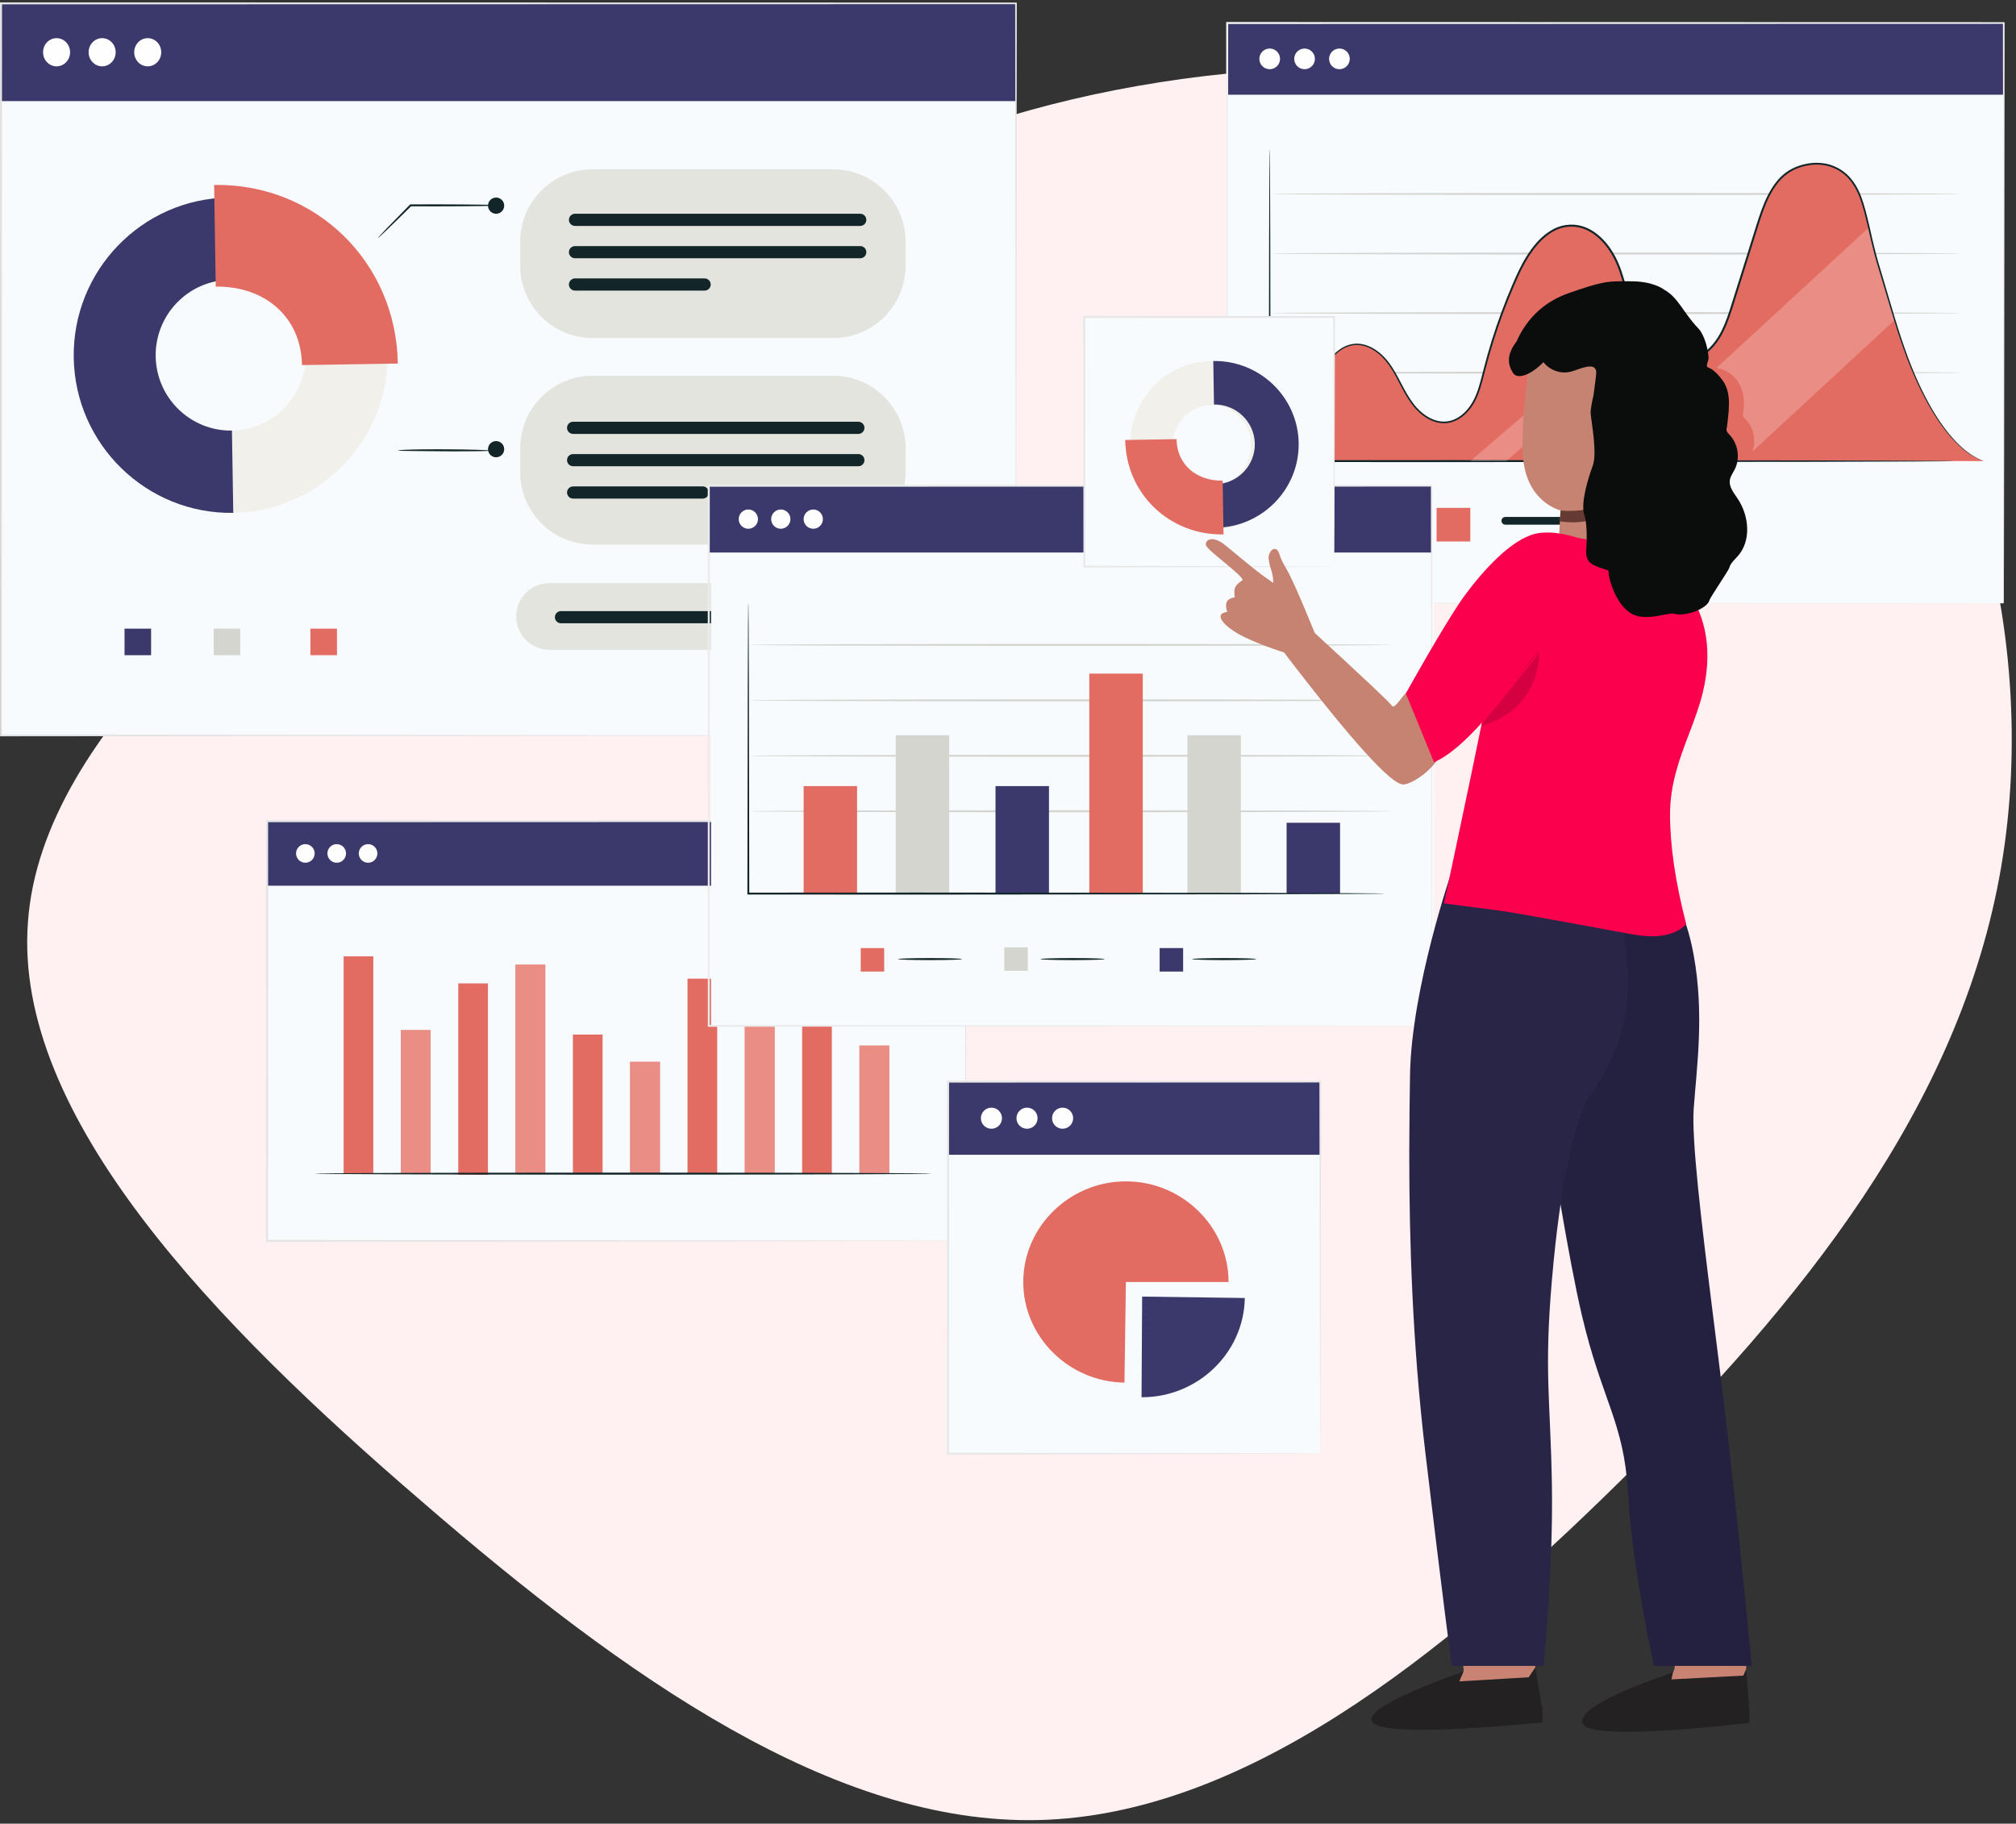 <?xml version="1.0" encoding="UTF-8"?><svg version="1.1" width="430px" height="389px" viewBox="0 0 430.0 389.0" xmlns="http://www.w3.org/2000/svg" xmlns:xlink="http://www.w3.org/1999/xlink"><rect x="0" y="0" width="430.0" height="389.0" fill="#333333" stroke="none"/><defs><clipPath id="i0"><path d="M1366,0 L1366,6771 L0,6771 L0,0 L1366,0 Z"></path></clipPath><clipPath id="i1"><path d="M339.17,68.026 C382.872,105.597 426.308,150.048 423.13,191.589 C420.216,232.865 370.953,271.23 327.252,302.451 C283.286,333.408 244.881,357.486 195.883,368.07 C146.619,378.653 86.762,376.272 48.622,345.05 C10.218,314.093 -6.468,254.296 2.273,203.231 C11.013,152.165 45.179,110.095 83.584,72.259 C121.988,34.423 164.1,1.084 207.537,0.026 C250.973,-1.032 295.469,30.189 339.17,68.026 Z"></path></clipPath><clipPath id="i2"><path d="M165.64,0 L165.64,123.754 L0,123.754 L0,0 L165.64,0 Z"></path></clipPath><clipPath id="i3"><path d="M165.64,0 L165.64,15.296 L0,15.296 L0,0 L165.64,0 Z"></path></clipPath><clipPath id="i4"><path d="M2.206,0 C3.424,0 4.412,0.987 4.412,2.205 C4.412,3.422 3.424,4.409 2.206,4.409 C0.988,4.409 0,3.422 0,2.205 C0,0.987 0.988,0 2.206,0 Z"></path></clipPath><clipPath id="i5"><path d="M2.206,0 C3.424,0 4.412,0.987 4.412,2.205 C4.412,3.422 3.424,4.409 2.206,4.409 C0.988,4.409 0,3.422 0,2.205 C0,0.987 0.988,0 2.206,0 Z"></path></clipPath><clipPath id="i6"><path d="M2.206,0 C3.424,0 4.412,0.987 4.412,2.205 C4.412,3.422 3.424,4.409 2.206,4.409 C0.988,4.409 0,3.422 0,2.205 C0,0.987 0.988,0 2.206,0 Z"></path></clipPath><clipPath id="i7"><path d="M165.68,0.393 L164.296,0.394 L161.152,0.395 C159.572,0.395 157.98,0.396 156.377,0.396 L153.157,0.397 C152.618,0.397 152.077,0.397 151.536,0.397 L148.271,0.398 C146.632,0.398 144.981,0.399 143.32,0.399 L139.984,0.4 C138.309,0.4 136.624,0.401 134.928,0.401 L131.523,0.402 C130.953,0.402 130.382,0.402 129.81,0.402 L126.364,0.403 C123.482,0.404 120.572,0.404 117.636,0.405 L114.1,0.406 C112.326,0.406 110.542,0.407 108.749,0.407 L105.152,0.408 C102.143,0.409 99.11,0.409 96.053,0.41 L92.373,0.411 C88.066,0.412 83.713,0.413 79.317,0.414 L75.538,0.415 C71.118,0.416 66.654,0.417 62.151,0.418 L58.282,0.419 C48.584,0.421 38.707,0.424 28.68,0.426 L24.661,0.427 C17.278,0.429 9.816,0.431 2.286,0.432 L0.433,0.432 L0.433,2.64 C0.432,4.255 0.432,5.866 0.432,7.473 L0.431,12.286 C0.431,14.688 0.43,17.082 0.43,19.467 L0.429,24.228 C0.429,26.602 0.428,28.969 0.428,31.326 L0.427,36.029 C0.427,36.811 0.427,37.592 0.427,38.371 L0.426,43.038 C0.426,45.364 0.425,47.682 0.425,49.989 L0.424,54.59 C0.424,56.884 0.423,59.167 0.423,61.44 L0.422,65.971 C0.422,66.724 0.422,67.475 0.422,68.226 L0.421,72.713 C0.421,73.458 0.421,74.202 0.421,74.945 L0.42,79.386 C0.42,81.599 0.419,83.8 0.419,85.989 L0.418,90.35 C0.418,91.074 0.418,91.796 0.418,92.518 L0.417,96.828 C0.417,98.975 0.416,101.109 0.416,103.229 L0.415,107.452 C0.415,108.152 0.415,108.852 0.415,109.549 L0.414,113.717 C0.414,114.409 0.414,115.099 0.414,115.787 L0.413,119.898 C0.413,120.58 0.413,121.26 0.413,121.939 L0.412,123.774 L1.686,123.776 C50.093,123.815 90.943,123.849 119.782,123.872 C134.358,123.895 145.866,123.912 153.738,123.924 C157.673,123.934 160.696,123.943 162.744,123.948 C163.763,123.953 164.538,123.957 165.064,123.959 C165.482,123.962 165.739,123.968 165.825,123.97 L165.857,123.971 C165.857,123.971 165.601,123.978 165.087,123.982 C164.565,123.984 163.798,123.988 162.788,123.993 C160.75,123.998 157.738,124.007 153.821,124.017 C145.96,124.029 134.466,124.047 119.91,124.069 C90.748,124.092 49.318,124.126 0.217,124.166 L0.022,124.166 L0.022,123.97 C0.021,122.619 0.021,121.262 0.021,119.898 L0.02,115.787 C0.02,115.099 0.02,114.409 0.02,113.717 L0.019,109.549 C0.019,107.456 0.018,105.349 0.018,103.229 L0.017,98.971 C0.017,98.258 0.017,97.544 0.017,96.828 L0.016,92.518 C0.016,90.354 0.015,88.177 0.015,85.989 L0.014,81.595 C0.014,79.39 0.013,77.173 0.013,74.945 L0.012,70.473 C0.012,68.23 0.011,65.975 0.011,63.709 L0.01,59.164 C0.01,56.884 0.009,54.593 0.009,52.293 L0.008,47.678 C0.008,45.364 0.007,43.041 0.007,40.708 L0.006,36.029 C0.006,33.684 0.005,31.329 0.005,28.966 L0.004,24.228 C0.004,21.853 0.003,19.47 0.003,17.079 L0.002,12.286 C0.002,9.885 0.001,7.476 0.001,5.059 L0,0 L4.338,0.001 C20.057,0.005 35.473,0.008 50.486,0.012 L54.393,0.013 C60.24,0.014 66.024,0.016 71.739,0.017 L75.538,0.018 C79.959,0.019 84.337,0.02 88.67,0.021 L92.373,0.022 C95.449,0.023 98.502,0.023 101.53,0.024 L105.152,0.025 C108.16,0.026 111.143,0.026 114.1,0.027 L117.636,0.028 C119.398,0.028 121.15,0.029 122.893,0.029 L126.364,0.03 C128.094,0.03 129.813,0.031 131.523,0.031 L134.928,0.032 C136.624,0.032 138.309,0.033 139.984,0.033 L143.32,0.034 C143.874,0.034 144.426,0.034 144.978,0.034 L148.271,0.035 C149.911,0.035 151.539,0.036 153.157,0.036 L156.377,0.037 C156.912,0.037 157.445,0.037 157.976,0.037 L161.152,0.038 C162.732,0.038 164.3,0.039 165.857,0.039 L166.035,0.039 L166.035,0.217 C165.996,37.704 165.965,68.659 165.942,90.249 C165.923,101.023 165.907,109.458 165.897,115.207 C165.888,118.069 165.881,120.262 165.876,121.745 C165.871,123.057 165.86,123.795 165.858,123.943 L165.857,123.953 L165.857,123.942 C165.855,123.79 165.844,123.03 165.838,121.708 C165.833,120.216 165.827,118.014 165.818,115.136 C165.807,109.378 165.792,100.929 165.772,90.139 C165.75,68.817 165.719,38.351 165.681,1.476 L165.68,0.393 Z"></path></clipPath><clipPath id="i8"><path d="M79.661,0.2 L82.04,0.201 C118.731,0.213 147.241,0.304 147.241,0.415 C147.241,0.527 118.731,0.618 82.04,0.63 L79.661,0.631 C79.263,0.631 78.864,0.631 78.464,0.631 L68.783,0.631 C68.383,0.631 67.984,0.631 67.585,0.631 L65.206,0.63 C28.504,0.618 0,0.527 0,0.415 C0,0.304 28.504,0.213 65.206,0.201 L67.585,0.2 C67.984,0.2 68.383,0.2 68.783,0.2 L78.464,0.2 C78.864,0.2 79.263,0.2 79.661,0.2 Z"></path></clipPath><clipPath id="i9"><path d="M73.624,0.199 L74.842,0.199 L79.661,0.2 C80.06,0.2 80.457,0.2 80.853,0.2 L83.221,0.201 C119.341,0.215 147.241,0.306 147.241,0.415 C147.241,0.526 119.341,0.616 83.221,0.63 L80.853,0.631 C80.457,0.631 80.06,0.631 79.661,0.631 L67.585,0.631 C67.187,0.631 66.789,0.631 66.393,0.631 L64.025,0.63 C27.894,0.616 0,0.526 0,0.415 C0,0.306 27.894,0.215 64.025,0.201 L66.393,0.2 C66.789,0.2 67.187,0.2 67.585,0.2 L72.407,0.199 C72.812,0.199 73.218,0.199 73.624,0.199 Z"></path></clipPath><clipPath id="i10"><path d="M79.661,0.2 L82.04,0.201 C118.731,0.213 147.241,0.304 147.241,0.415 C147.241,0.527 118.731,0.618 82.04,0.63 L79.661,0.631 C79.263,0.631 78.864,0.631 78.464,0.631 L68.783,0.631 C68.383,0.631 67.984,0.631 67.585,0.631 L65.206,0.63 C28.504,0.618 0,0.527 0,0.415 C0,0.304 28.504,0.213 65.206,0.201 L67.585,0.2 C67.984,0.2 68.383,0.2 68.783,0.2 L78.464,0.2 C78.864,0.2 79.263,0.2 79.661,0.2 Z"></path></clipPath><clipPath id="i11"><path d="M73.624,0.199 L74.842,0.199 L79.661,0.2 C80.06,0.2 80.457,0.2 80.853,0.2 L83.221,0.201 C119.341,0.215 147.241,0.306 147.241,0.416 C147.241,0.525 119.341,0.616 83.221,0.63 L80.853,0.631 C80.457,0.631 80.06,0.631 79.661,0.631 L67.585,0.631 C67.187,0.631 66.789,0.631 66.393,0.631 L64.025,0.63 C27.894,0.616 0,0.525 0,0.416 C0,0.306 27.894,0.215 64.025,0.201 L66.393,0.2 C66.789,0.2 67.187,0.2 67.585,0.2 L72.407,0.199 C72.812,0.199 73.218,0.199 73.624,0.199 Z"></path></clipPath><clipPath id="i12"><path d="M111.901,1.056 C116.884,-1.194 123.738,-0.275 126.327,8.027 C126.985,10.136 127.408,11.868 127.801,13.586 L127.996,14.446 C128.515,16.744 129.042,19.127 130.064,22.456 C132.265,29.624 134.232,37.187 137.102,44.107 C139.972,51.029 145.285,61.031 152.3,63.444 L0,63.444 C3.145,56.545 6.937,49.949 11.308,43.773 C12.926,41.486 14.884,39.09 17.62,38.613 C20.667,38.081 23.611,40.178 25.439,42.706 C27.267,45.232 28.363,48.235 30.149,50.794 C31.935,53.35 34.784,55.537 37.853,55.161 C40.233,54.868 42.219,53.068 43.415,50.962 C44.611,48.857 45.156,46.449 45.756,44.096 C47.516,37.191 49.878,30.444 52.805,23.957 C55.128,18.804 58.926,13.102 64.516,13.204 C69.056,13.287 72.597,17.371 74.319,21.629 C76.039,25.886 76.573,30.583 78.498,34.75 C80.423,38.918 84.455,42.684 88.957,42.091 C91.688,41.731 94.026,39.808 95.562,37.49 C97.097,35.174 97.951,32.474 98.785,29.814 C100.548,24.2 102.309,18.586 104.072,12.972 C105.545,8.278 107.461,3.061 111.901,1.056 Z"></path></clipPath><clipPath id="i13"><path d="M7.193,0 L7.193,7.188 L0,7.188 L0,0 L7.193,0 Z"></path></clipPath><clipPath id="i14"><path d="M38.334,0 C38.79,0 39.16,0.37 39.16,0.826 C39.16,1.281 38.79,1.651 38.334,1.651 L0.826,1.651 C0.37,1.651 0,1.281 0,0.826 C0,0.37 0.37,0 0.826,0 L38.334,0 Z"></path></clipPath><clipPath id="i15"><path d="M0.401,66.309 L0.201,66.31 C12.382,66.305 25.763,66.3 39.779,66.294 C69.074,66.319 95.596,66.341 114.812,66.357 C124.404,66.386 132.17,66.41 137.555,66.426 C140.23,66.444 142.31,66.458 143.739,66.467 C144.435,66.476 144.97,66.483 145.347,66.488 C145.709,66.496 145.895,66.51 145.895,66.51 C145.895,66.51 145.709,66.525 145.347,66.532 C144.97,66.537 144.435,66.545 143.739,66.554 C142.31,66.563 140.23,66.577 137.555,66.595 C132.17,66.611 124.404,66.635 114.812,66.664 C95.596,66.68 69.074,66.702 39.779,66.727 C26.372,66.721 13.547,66.717 1.797,66.712 L0,66.711 L0,66.51 C0.032,47.008 0.059,30.384 0.079,18.622 C0.103,12.757 0.122,8.106 0.136,4.904 C0.15,3.322 0.16,2.1 0.168,1.256 C0.175,0.853 0.18,0.543 0.185,0.317 C0.19,0.107 0.201,0 0.201,0 C0.201,0 0.212,0.107 0.218,0.317 C0.222,0.543 0.228,0.853 0.234,1.256 C0.242,2.1 0.253,3.322 0.266,4.904 C0.279,8.106 0.299,12.757 0.323,18.622 C0.342,30.174 0.369,46.416 0.4,65.468 L0.401,66.309 Z"></path></clipPath><clipPath id="i16"><path d="M1.594,5.705 L5.069,18.138 L5.03,18.138 C4.089,15.022 3.195,11.898 2.258,8.846 C1.905,7.698 1.612,6.663 1.358,5.706 C1.437,5.705 1.516,5.705 1.594,5.705 Z M0,0 L1.515,5.421 C1.438,5.421 1.359,5.42 1.282,5.42 C0.75,3.39 0.389,1.701 0,0 Z"></path></clipPath><clipPath id="i17"><path d=""></path></clipPath><clipPath id="i18"><path d="M6.443,43.708 C6.496,45.173 6.42,46.519 6.083,47.436 C5.858,48.047 5.593,48.811 5.33,49.653 C3.576,49.652 1.799,49.651 0,49.649 L6.443,43.708 Z M53.849,0 C54.239,1.702 54.6,3.392 55.132,5.421 C55.157,5.516 55.182,5.611 55.208,5.707 C55.462,6.664 55.756,7.7 56.108,8.847 C57.045,11.9 57.94,15.024 58.88,18.14 C58.906,18.225 58.932,18.312 58.958,18.398 C59.093,18.842 59.227,19.285 59.364,19.728 L28.978,47.844 C29.846,45.578 29.339,42.817 27.665,41.046 L27.452,40.822 C27.24,40.594 27.045,40.351 26.995,40.051 C26.953,39.797 27.042,39.541 27.077,39.286 C27.77,34.221 25.381,30.834 21.558,29.997 C21.519,29.989 21.44,29.983 21.335,29.978 L53.849,0 Z"></path></clipPath><clipPath id="i19"><path d="M0.204,0.322 C2.003,0.324 3.78,0.325 5.534,0.326 C5.515,0.387 5.497,0.448 5.478,0.509 L0,0.509 L0.204,0.322 Z"></path></clipPath><clipPath id="i20"><path d="M27.322,6.467 C28.338,7.307 29.649,7.794 30.969,7.794 C31.018,7.794 31.067,7.793 31.116,7.792 C31.667,7.777 32.213,7.676 32.735,7.501 C33.08,7.385 33.44,7.257 33.805,7.132 L7.648,29.888 C5.125,29.887 2.572,29.884 0,29.882 L27.322,6.467 Z M34.868,0 C34.977,0.285 35.093,0.568 35.214,0.849 L34.047,0.703 L34.868,0 Z"></path></clipPath><clipPath id="i21"><path d="M0.249,0.309 C2.821,0.311 5.374,0.313 7.897,0.315 L7.659,0.522 L0,0.522 L0.249,0.309 Z"></path></clipPath><clipPath id="i22"><path d="M119.044,0.275 C121.026,0.788 122.823,1.918 124.052,3.476 C125.319,5.007 126.091,6.831 126.643,8.636 C127.757,12.251 128.366,15.851 129.263,19.219 C129.698,20.909 130.205,22.54 130.689,24.147 C131.163,25.755 131.627,27.327 132.081,28.863 C133.874,35.008 135.606,40.541 137.623,45.207 C139.625,49.875 141.787,53.712 143.928,56.575 C146.053,59.45 148.16,61.321 149.744,62.332 C150.553,62.809 151.178,63.164 151.633,63.329 C152.076,63.521 152.3,63.63 152.3,63.63 C152.3,63.63 152.066,63.549 151.617,63.37 C151.154,63.217 150.519,62.874 149.697,62.405 C148.088,61.412 145.949,59.549 143.792,56.676 C141.621,53.814 139.429,49.976 137.4,45.304 C135.356,40.631 133.6,35.09 131.788,28.95 C131.33,27.416 130.861,25.846 130.382,24.239 C129.895,22.639 129.38,20.999 128.94,19.304 C128.03,15.919 127.414,12.327 126.299,8.74 C125.751,6.958 124.994,5.19 123.767,3.712 C122.576,2.21 120.856,1.136 118.954,0.645 C117.993,0.437 117,0.341 116,0.403 C115.005,0.487 114.006,0.669 113.046,1.003 C111.112,1.637 109.397,2.895 108.166,4.588 C106.912,6.261 106.011,8.213 105.271,10.237 C104.529,12.261 103.919,14.371 103.245,16.483 C101.919,20.713 100.565,25.032 99.187,29.43 C98.495,31.623 97.829,33.873 96.772,35.998 C95.728,38.111 94.206,40.102 92.107,41.364 C91.065,41.987 89.882,42.435 88.646,42.515 C87.414,42.623 86.161,42.406 85.017,41.941 C82.711,41.003 80.868,39.198 79.497,37.152 C78.112,35.081 77.327,32.723 76.654,30.406 C75.989,28.08 75.462,25.741 74.709,23.498 C73.977,21.252 72.919,19.134 71.426,17.36 C69.956,15.598 68.012,14.168 65.793,13.746 C64.693,13.534 63.554,13.582 62.474,13.84 C61.391,14.106 60.391,14.634 59.489,15.273 C57.674,16.565 56.286,18.356 55.117,20.207 C53.946,22.073 53.04,24.062 52.185,26.052 C51.326,28.039 50.528,30.026 49.794,32.007 C48.322,35.97 47.092,39.909 46.082,43.785 C45.573,45.718 45.147,47.664 44.41,49.491 C43.693,51.315 42.588,53.013 41.044,54.177 C40.28,54.76 39.402,55.2 38.472,55.412 C37.54,55.627 36.569,55.593 35.665,55.372 C33.844,54.91 32.336,53.765 31.138,52.478 C28.755,49.81 27.651,46.539 25.922,43.877 C25.079,42.53 24.057,41.345 22.85,40.442 C21.655,39.541 20.261,38.928 18.847,38.863 C17.432,38.787 16.081,39.3 15.004,40.087 C13.915,40.871 13.044,41.865 12.266,42.86 C9.248,46.942 6.941,50.68 5.148,53.775 C3.359,56.876 2.102,59.359 1.264,61.046 C0.855,61.887 0.543,62.53 0.327,62.976 C0.117,63.411 0,63.63 0,63.63 C0,63.63 0.033,63.55 0.1,63.391 L0.19,63.181 C0.689,62.022 2.202,58.67 5.001,53.692 C6.776,50.577 9.06,46.828 12.075,42.712 C12.855,41.704 13.734,40.69 14.853,39.877 C15.957,39.061 17.373,38.513 18.86,38.588 C20.345,38.652 21.793,39.287 23.025,40.209 C24.266,41.13 25.322,42.349 26.179,43.713 C27.936,46.409 29.058,49.668 31.384,52.252 C32.553,53.504 34.021,54.602 35.748,55.035 C36.607,55.242 37.518,55.273 38.392,55.068 C39.267,54.867 40.098,54.451 40.827,53.891 C42.303,52.773 43.367,51.141 44.066,49.354 C44.785,47.564 45.206,45.632 45.714,43.689 C46.719,39.799 47.948,35.846 49.42,31.869 C50.154,29.879 50.952,27.886 51.812,25.892 C52.665,23.9 53.58,21.882 54.766,19.989 C55.953,18.108 57.364,16.277 59.246,14.932 C60.181,14.267 61.228,13.713 62.37,13.431 C63.509,13.158 64.71,13.107 65.873,13.33 C68.221,13.777 70.241,15.275 71.754,17.085 C73.289,18.904 74.377,21.09 75.117,23.361 C75.881,25.632 76.409,27.977 77.069,30.287 C77.738,32.589 78.514,34.905 79.857,36.912 C81.189,38.904 82.984,40.65 85.179,41.541 C87.357,42.461 89.91,42.245 91.885,40.995 C93.892,39.788 95.366,37.874 96.39,35.807 C97.218,34.144 97.809,32.384 98.366,30.623 L98.782,29.303 C100.164,24.907 101.521,20.589 102.851,16.359 C103.527,14.249 104.137,12.143 104.89,10.095 C105.64,8.055 106.554,6.068 107.849,4.348 C108.494,3.492 109.242,2.706 110.106,2.078 C110.964,1.438 111.934,0.98 112.92,0.634 C113.912,0.291 114.944,0.103 115.976,0.019 C117.012,-0.045 118.044,0.057 119.044,0.275 Z"></path></clipPath><clipPath id="i23"><path d="M149,0 L149,89.513 L0,89.513 L0,0 L149,0 Z"></path></clipPath><clipPath id="i24"><path d="M149,0 L149,13.759 L0,13.759 L0,0 L149,0 Z"></path></clipPath><clipPath id="i25"><path d="M1.984,0 C3.08,0 3.969,0.888 3.969,1.983 C3.969,3.078 3.08,3.967 1.984,3.967 C0.889,3.967 0,3.078 0,1.983 C0,0.888 0.889,0 1.984,0 Z"></path></clipPath><clipPath id="i26"><path d="M1.984,0 C3.08,0 3.969,0.888 3.969,1.983 C3.969,3.078 3.08,3.967 1.984,3.967 C0.889,3.967 0,3.078 0,1.983 C0,0.888 0.889,0 1.984,0 Z"></path></clipPath><clipPath id="i27"><path d="M1.984,0 C3.081,0 3.969,0.888 3.969,1.983 C3.969,3.078 3.081,3.967 1.984,3.967 C0.889,3.967 0,3.078 0,1.983 C0,0.888 0.889,0 1.984,0 Z"></path></clipPath><clipPath id="i28"><path d="M149.047,0.384 L147.955,0.385 L145.41,0.386 C143.276,0.387 141.111,0.387 138.915,0.388 L136.266,0.389 C133.158,0.39 129.991,0.391 126.768,0.392 L123.992,0.393 C117.947,0.395 111.712,0.397 105.304,0.399 L102.334,0.4 C72.017,0.41 37.955,0.421 1.998,0.432 L0.433,0.432 L0.433,2.785 C0.432,7.914 0.431,13.004 0.43,18.05 L0.429,23.081 C0.428,28.933 0.427,34.721 0.426,40.439 L0.425,45.321 C0.425,47.754 0.424,50.173 0.424,52.577 L0.423,57.367 C0.422,61.342 0.422,65.277 0.421,69.167 L0.42,73.814 C0.42,76.127 0.419,78.424 0.419,80.703 L0.418,85.239 C0.418,85.991 0.418,86.742 0.418,87.49 L0.417,89.528 L1.58,89.53 C44.683,89.569 81.407,89.603 107.442,89.627 C120.607,89.65 131.039,89.668 138.189,89.681 C141.761,89.692 144.512,89.7 146.378,89.706 C147.304,89.711 148.01,89.715 148.492,89.717 C148.862,89.72 149.095,89.726 149.18,89.729 L149.217,89.73 C149.217,89.73 148.985,89.737 148.516,89.741 C148.039,89.744 147.341,89.748 146.424,89.753 C144.568,89.759 141.831,89.767 138.276,89.778 C131.137,89.79 120.72,89.809 107.575,89.832 C81.233,89.856 43.962,89.89 0.217,89.93 L0.016,89.93 L0.015,85.239 C0.015,84.487 0.015,83.733 0.015,82.977 L0.014,78.418 C0.014,76.127 0.013,73.82 0.013,71.496 L0.012,66.828 C0.012,64.483 0.011,62.123 0.011,59.747 L0.01,54.977 C0.009,49.389 0.008,43.721 0.007,37.984 L0.006,33.049 C0.004,23.971 0.003,14.726 0.001,5.346 L0,0 L0.229,0 C44.513,0.014 85.98,0.028 121.189,0.039 L123.992,0.04 C127.247,0.041 130.446,0.042 133.588,0.043 L136.266,0.044 C138.486,0.045 140.676,0.045 142.834,0.046 L145.41,0.047 C146.69,0.047 147.959,0.048 149.217,0.048 L149.385,0.048 L149.385,0.217 C149.348,27.667 149.317,50.06 149.295,65.599 C149.277,73.346 149.263,79.383 149.253,83.491 C149.245,85.532 149.239,87.093 149.235,88.151 C149.229,89.06 149.22,89.579 149.217,89.701 L149.216,89.713 L149.216,89.7 C149.213,89.573 149.204,89.035 149.198,88.116 C149.194,87.05 149.188,85.48 149.18,83.425 C149.17,79.308 149.156,73.258 149.138,65.495 C149.116,50.199 149.086,28.251 149.049,1.372 L149.047,0.384 Z"></path></clipPath><clipPath id="i29"><path d="M6.332,0 L6.332,46.345 L0,46.345 L0,0 L6.332,0 Z"></path></clipPath><clipPath id="i30"><path d="M6.332,0 L6.332,30.605 L0,30.605 L0,0 L6.332,0 Z"></path></clipPath><clipPath id="i31"><path d="M6.332,0 L6.332,40.821 L0,40.821 L0,0 L6.332,0 Z"></path></clipPath><clipPath id="i32"><path d="M6.331,0 L6.331,44.556 L0,44.556 L0,0 L6.331,0 Z"></path></clipPath><clipPath id="i33"><path d="M6.332,0 L6.332,29.662 L0,29.662 L0,0 L6.332,0 Z"></path></clipPath><clipPath id="i34"><path d="M6.332,0 L6.332,23.845 L0,23.845 L0,0 L6.332,0 Z"></path></clipPath><clipPath id="i35"><path d="M6.333,0 L6.333,41.589 L0,41.589 L0,0 L6.333,0 Z"></path></clipPath><clipPath id="i36"><path d="M6.332,0 L6.332,34.091 L0,34.091 L0,0 L6.332,0 Z"></path></clipPath><clipPath id="i37"><path d="M6.332,0 L6.332,40.082 L0,40.082 L0,0 L6.332,0 Z"></path></clipPath><clipPath id="i38"><path d="M6.332,0 L6.332,27.308 L0,27.308 L0,0 L6.332,0 Z"></path></clipPath><clipPath id="i39"><path d="M65.822,0.199 L66.911,0.199 L71.22,0.2 C71.576,0.2 71.931,0.2 72.285,0.2 L74.402,0.201 C106.695,0.215 131.639,0.306 131.639,0.415 C131.639,0.525 106.695,0.616 74.402,0.63 L72.285,0.631 C71.931,0.631 71.576,0.631 71.22,0.631 L60.423,0.631 C60.067,0.631 59.712,0.631 59.357,0.631 L57.24,0.63 C24.938,0.616 0,0.525 0,0.415 C0,0.306 24.938,0.215 57.24,0.201 L59.357,0.2 C59.712,0.2 60.067,0.2 60.423,0.2 L64.734,0.199 C65.096,0.199 65.459,0.199 65.822,0.199 Z"></path></clipPath><clipPath id="i40"><path d="M79.397,0 L79.397,79.354 L0,79.354 L0,0 L79.397,0 Z"></path></clipPath><clipPath id="i41"><path d="M0.129,0 L22.023,0.302 C21.856,11.963 12.024,21.467 0.129,21.467 L0,21.467 L0.129,0 Z"></path></clipPath><clipPath id="i42"><path d="M21.896,0 C33.908,0 43.793,9.691 43.793,21.467 L21.896,21.467 L21.589,42.932 C9.694,42.769 0,33.13 0,21.467 C0,9.691 9.885,0 21.896,0 Z"></path></clipPath><clipPath id="i43"><path d="M79.323,0 L79.323,15.608 L0,15.608 L0,0 L79.323,0 Z"></path></clipPath><clipPath id="i44"><path d="M2.25,0 C3.493,0 4.502,1.007 4.502,2.25 C4.502,3.492 3.493,4.499 2.25,4.499 C1.008,4.499 0,3.492 0,2.25 C0,1.007 1.008,0 2.25,0 Z"></path></clipPath><clipPath id="i45"><path d="M2.25,0 C3.493,0 4.502,1.007 4.502,2.25 C4.502,3.492 3.493,4.499 2.25,4.499 C1.008,4.499 0,3.492 0,2.25 C0,1.007 1.008,0 2.25,0 Z"></path></clipPath><clipPath id="i46"><path d="M2.25,0 C3.493,0 4.501,1.007 4.501,2.25 C4.501,3.492 3.493,4.499 2.25,4.499 C1.008,4.499 0,3.492 0,2.25 C0,1.007 1.008,0 2.25,0 Z"></path></clipPath><clipPath id="i47"><path d="M79.427,0.402 L79.614,0.403 C57.007,0.412 30.402,0.422 2.002,0.432 L0.433,0.432 L0.432,1.993 C0.422,29.793 0.413,55.867 0.405,78.152 L0.404,79.382 L1.347,79.385 C24.629,79.424 44.047,79.455 57.717,79.478 C64.667,79.499 70.13,79.516 73.868,79.527 C75.729,79.537 77.159,79.544 78.136,79.549 C78.614,79.554 78.979,79.557 79.235,79.56 C79.483,79.563 79.614,79.57 79.614,79.57 C79.614,79.57 79.497,79.577 79.257,79.581 C79.005,79.583 78.646,79.586 78.177,79.591 C77.209,79.596 75.791,79.604 73.945,79.613 C70.217,79.625 64.768,79.64 57.837,79.662 C43.917,79.684 24.05,79.718 0.217,79.758 L0.03,79.758 L0.03,79.57 C0.022,56.505 0.011,29.274 0.001,0.216 L0,0 L0.224,0 C29.292,0.011 56.536,0.021 79.614,0.029 L79.802,0.029 L79.801,0.216 C79.762,24.034 79.729,43.889 79.706,57.802 C79.685,64.73 79.668,70.177 79.657,73.903 C79.647,75.749 79.64,77.165 79.636,78.133 C79.631,78.603 79.627,78.961 79.625,79.212 C79.622,79.419 79.616,79.534 79.615,79.563 L79.614,79.566 C79.612,79.53 79.607,79.404 79.604,79.192 C79.602,78.935 79.597,78.57 79.593,78.092 C79.588,77.116 79.581,75.687 79.572,73.826 C79.56,70.089 79.543,64.629 79.523,57.683 C79.5,44.018 79.467,24.612 79.429,1.345 L79.427,0.402 Z"></path></clipPath><clipPath id="i48"><path d="M216.487,0 L216.487,156.145 L0,156.145 L0,0 L216.487,0 Z"></path></clipPath><clipPath id="i49"><path d="M66.743,0 C75.275,0 82.19,6.912 82.19,15.439 L82.19,20.562 C82.19,29.088 75.275,36 66.743,36 L15.446,36 C6.916,36 0,29.088 0,20.562 L0,15.439 C0,6.912 6.916,0 15.446,0 L66.743,0 Z"></path></clipPath><clipPath id="i50"><path d="M66.979,33.088 C67.276,51.628 52.495,66.954 34.03,67.251 C15.564,67.55 0.301,52.708 0.004,34.168 C-0.292,15.628 14.49,0.302 32.953,0.004 C51.419,-0.293 66.683,14.548 66.979,33.088 Z M33.234,17.551 C24.406,17.694 17.338,25.021 17.48,33.886 C17.622,42.751 24.92,49.847 33.749,49.705 C42.578,49.562 49.645,42.235 49.504,33.37 C49.361,24.505 42.063,17.409 33.234,17.551 Z"></path></clipPath><clipPath id="i51"><path d="M32.953,0 L33.234,17.546 C24.406,17.689 17.338,25.018 17.48,33.882 C17.622,42.746 24.92,49.843 33.749,49.7 L34.03,67.247 C15.564,67.544 0.301,52.703 0.004,34.164 C-0.292,15.624 14.489,0.298 32.953,0 Z"></path></clipPath><clipPath id="i52"><path d="M39.182,38.104 L18.737,38.433 C18.571,28.062 10.675,21.533 0.347,21.7 L0,0.005 C21.602,-0.343 38.836,16.413 39.182,38.104 Z"></path></clipPath><clipPath id="i53"><path d="M216.487,0 L216.487,20.856 L0,20.856 L0,0 L216.487,0 Z"></path></clipPath><clipPath id="i54"><path d="M62.141,0 C62.858,0 63.439,0.582 63.439,1.298 C63.439,2.015 62.858,2.596 62.141,2.596 L1.299,2.596 C0.582,2.596 0,2.015 0,1.298 C0,0.582 0.582,0 1.299,0 L62.141,0 Z"></path></clipPath><clipPath id="i55"><path d="M62.141,0 C62.858,0 63.439,0.581 63.439,1.298 C63.439,2.015 62.858,2.596 62.141,2.596 L1.299,2.596 C0.582,2.596 0,2.015 0,1.298 C0,0.581 0.582,0 1.299,0 L62.141,0 Z"></path></clipPath><clipPath id="i56"><path d="M28.949,0 C29.666,0 30.247,0.581 30.247,1.298 C30.247,2.014 29.666,2.596 28.949,2.596 L1.299,2.596 C0.582,2.596 0,2.014 0,1.298 C0,0.581 0.582,0 1.299,0 L28.949,0 Z"></path></clipPath><clipPath id="i57"><path d="M75.07,0 C79.003,0 82.19,3.186 82.19,7.116 C82.19,11.047 79.003,14.233 75.07,14.233 L7.12,14.233 C3.187,14.233 0,11.047 0,7.116 C0,3.186 3.187,0 7.12,0 L75.07,0 Z"></path></clipPath><clipPath id="i58"><path d="M62.14,0 C62.858,0 63.439,0.581 63.439,1.297 C63.439,2.014 62.858,2.595 62.14,2.595 L1.299,2.595 C0.581,2.595 0,2.014 0,1.297 C0,0.581 0.581,0 1.299,0 L62.14,0 Z"></path></clipPath><clipPath id="i59"><path d="M62.141,0 C62.858,0 63.439,0.581 63.439,1.297 C63.439,2.014 62.858,2.595 62.141,2.595 L1.299,2.595 C0.581,2.595 0,2.014 0,1.297 C0,0.581 0.581,0 1.299,0 L62.141,0 Z"></path></clipPath><clipPath id="i60"><path d="M62.14,0 C62.858,0 63.439,0.582 63.439,1.298 C63.439,2.015 62.858,2.596 62.14,2.596 L1.299,2.596 C0.581,2.596 0,2.015 0,1.298 C0,0.582 0.581,0 1.299,0 L62.14,0 Z"></path></clipPath><clipPath id="i61"><path d="M28.949,0 C29.666,0 30.247,0.581 30.247,1.297 C30.247,2.014 29.666,2.595 28.949,2.595 L1.299,2.595 C0.581,2.595 0,2.014 0,1.297 C0,0.581 0.581,0 1.299,0 L28.949,0 Z"></path></clipPath><clipPath id="i62"><path d="M7.024,0.421 L7.086,0.361 C5.053,2.373 3.298,4.088 2.044,5.291 C1.455,5.846 0.964,6.31 0.565,6.686 C0.215,7.005 0.018,7.17 0.001,7.153 C-0.016,7.136 0.149,6.939 0.468,6.59 C0.845,6.191 1.309,5.699 1.864,5.112 C3.068,3.858 4.784,2.104 6.797,0.071 L6.856,0.012 L6.941,0.012 C8.39,0.008 9.962,0.004 11.6,0 L12.849,0.001 C16.347,0.005 19.49,0.028 21.834,0.064 C23.077,0.091 24.118,0.114 24.935,0.132 C25.668,0.158 26.073,0.187 26.073,0.217 C26.073,0.247 25.668,0.275 24.935,0.301 C24.118,0.319 23.077,0.342 21.834,0.37 C19.49,0.405 16.347,0.428 12.849,0.432 L11.6,0.433 C10.235,0.429 8.916,0.426 7.676,0.423 L7.024,0.421 Z"></path></clipPath><clipPath id="i63"><path d="M1.728,0 C2.683,0 3.456,0.773 3.456,1.727 C3.456,2.681 2.683,3.454 1.728,3.454 C0.773,3.454 0,2.681 0,1.727 C0,0.773 0.773,0 1.728,0 Z"></path></clipPath><clipPath id="i64"><path d="M1.728,0 C2.683,0 3.456,0.774 3.456,1.727 C3.456,2.681 2.683,3.455 1.728,3.455 C0.773,3.455 0,2.681 0,1.727 C0,0.774 0.773,0 1.728,0 Z"></path></clipPath><clipPath id="i65"><path d="M9.906,0.198 C12.642,0.21 15.118,0.251 16.91,0.303 C17.97,0.333 18.79,0.368 19.284,0.404 L19.488,0.42 C19.699,0.44 19.811,0.459 19.811,0.478 C19.81,0.538 18.701,0.582 16.908,0.609 C15.832,0.625 14.511,0.633 13.035,0.635 L11.511,0.635 C10.988,0.634 10.451,0.633 9.904,0.63 C7.23,0.605 4.813,0.58 2.901,0.561 C2.085,0.545 1.38,0.53 0.779,0.517 C0.267,0.503 0.033,0.496 0,0.478 C-0.021,0.39 1.114,0.3 2.899,0.256 C4.214,0.22 5.897,0.199 7.78,0.196 L8.827,0.195 C9.181,0.196 9.542,0.197 9.906,0.198 Z"></path></clipPath><clipPath id="i66"><path d="M5.666,0 L5.666,5.663 L0,5.663 L0,0 L5.666,0 Z"></path></clipPath><clipPath id="i67"><path d="M5.666,0 L5.666,5.663 L0,5.663 L0,0 L5.666,0 Z"></path></clipPath><clipPath id="i68"><path d="M2.883,0 C4.476,0 5.766,1.346 5.766,3.006 C5.766,4.666 4.476,6.012 2.883,6.012 C1.291,6.012 0,4.666 0,3.006 C0,1.346 1.291,0 2.883,0 Z"></path></clipPath><clipPath id="i69"><path d="M2.883,0 C4.476,0 5.766,1.346 5.766,3.006 C5.766,4.666 4.476,6.012 2.883,6.012 C1.291,6.012 0,4.666 0,3.006 C0,1.346 1.291,0 2.883,0 Z"></path></clipPath><clipPath id="i70"><path d="M2.883,0 C4.475,0 5.766,1.346 5.766,3.006 C5.766,4.666 4.475,6.012 2.883,6.012 C1.291,6.012 0,4.666 0,3.006 C0,1.346 1.291,0 2.883,0 Z"></path></clipPath><clipPath id="i71"><path d="M216.527,0.392 L213.051,0.393 C212.44,0.393 211.827,0.393 211.213,0.393 L207.51,0.394 C205.65,0.394 203.778,0.395 201.893,0.395 L198.107,0.396 C197.474,0.396 196.839,0.396 196.202,0.396 L192.368,0.397 C191.726,0.397 191.083,0.397 190.439,0.397 L186.557,0.398 C184.608,0.398 182.648,0.399 180.676,0.399 L176.717,0.4 C176.054,0.4 175.391,0.4 174.726,0.4 L170.721,0.401 C168.712,0.401 166.691,0.402 164.659,0.402 L160.581,0.403 C158.535,0.403 156.478,0.404 154.411,0.404 L150.262,0.405 C148.181,0.405 146.089,0.406 143.988,0.406 L139.77,0.407 C137.655,0.407 135.53,0.408 133.395,0.408 L129.112,0.409 C126.964,0.409 124.806,0.41 122.64,0.41 L118.293,0.411 C116.114,0.411 113.925,0.412 111.728,0.412 L107.32,0.413 C103.638,0.414 99.93,0.414 96.2,0.415 L91.711,0.416 C89.461,0.416 87.203,0.417 84.937,0.417 L80.394,0.418 C76.599,0.419 72.782,0.419 68.944,0.42 L64.328,0.421 C58.931,0.422 53.494,0.423 48.019,0.424 L43.317,0.425 C39.391,0.426 35.446,0.426 31.484,0.427 L26.72,0.428 C21.153,0.429 15.552,0.43 9.92,0.431 L5.085,0.432 C4.277,0.432 3.47,0.432 2.661,0.432 L0.432,0.432 L0.432,2.966 L0.431,8.452 C0.431,9.365 0.431,10.277 0.431,11.188 L0.43,19.365 C0.43,20.271 0.43,21.176 0.43,22.08 L0.429,27.494 C0.429,28.395 0.429,29.295 0.429,30.193 L0.428,35.575 C0.428,36.47 0.428,37.364 0.428,38.257 L0.427,43.604 C0.427,44.493 0.427,45.381 0.427,46.268 L0.426,51.579 C0.426,52.462 0.426,53.344 0.426,54.225 L0.425,59.498 C0.425,60.375 0.425,61.251 0.425,62.125 L0.424,67.36 C0.424,68.23 0.424,69.099 0.424,69.967 L0.423,75.161 C0.423,76.024 0.423,76.886 0.423,77.747 L0.422,82.899 C0.422,83.756 0.422,84.611 0.422,85.465 L0.421,90.573 C0.421,91.422 0.421,92.27 0.421,93.116 L0.42,98.18 C0.42,99.021 0.42,99.862 0.42,100.7 L0.419,105.718 C0.419,106.551 0.419,107.384 0.419,108.215 L0.418,113.184 C0.418,114.01 0.418,114.834 0.418,115.657 L0.417,120.577 C0.417,121.394 0.417,122.21 0.417,123.025 L0.416,127.894 C0.416,128.703 0.416,129.51 0.416,130.316 L0.415,135.133 C0.415,135.933 0.415,136.732 0.415,137.529 L0.414,142.292 C0.414,143.083 0.414,143.873 0.414,144.66 L0.413,149.369 C0.413,150.151 0.413,150.931 0.413,151.709 L0.412,156.164 L4.044,156.168 C119.78,156.273 200.972,156.347 214.676,156.359 L215.481,156.36 C215.599,156.36 215.709,156.36 215.81,156.36 L216.626,156.361 C216.66,156.361 216.686,156.361 216.703,156.361 L215.81,156.362 C215.709,156.362 215.599,156.362 215.482,156.362 L214.676,156.363 C200.822,156.376 117.988,156.451 0.216,156.557 L0.02,156.557 L0.019,151.709 C0.019,150.931 0.019,150.151 0.019,149.369 L0.018,144.66 C0.018,143.873 0.018,143.083 0.018,142.292 L0.017,135.133 C0.017,134.333 0.017,133.532 0.017,132.729 L0.016,127.894 C0.016,127.085 0.016,126.275 0.016,125.464 L0.015,120.577 C0.015,119.76 0.015,118.941 0.015,118.121 L0.014,113.184 C0.014,112.359 0.014,111.532 0.014,110.703 L0.013,105.718 C0.013,104.884 0.013,104.049 0.013,103.213 L0.012,98.18 C0.012,97.339 0.012,96.496 0.012,95.652 L0.011,90.573 C0.011,89.724 0.011,88.874 0.011,88.023 L0.01,82.899 C0.01,82.043 0.01,81.186 0.01,80.327 L0.009,75.161 C0.009,74.297 0.009,73.433 0.009,72.567 L0.008,67.36 C0.008,66.49 0.008,65.618 0.008,64.746 L0.007,59.498 C0.007,58.622 0.007,57.744 0.007,56.865 L0.006,51.579 C0.006,50.696 0.006,49.812 0.006,48.927 L0.005,43.604 C0.005,42.715 0.005,41.824 0.005,40.933 L0.004,35.575 C0.004,34.68 0.004,33.784 0.004,32.887 L0.003,27.494 C0.003,26.594 0.003,25.692 0.003,24.79 L0.002,19.365 C0.002,18.459 0.002,17.552 0.002,16.644 L0.001,11.188 C0.001,10.277 0.001,9.365 0.001,8.452 L0,0 L5.085,0.001 C10.734,0.002 16.354,0.003 21.94,0.004 L26.72,0.005 C30.697,0.006 34.656,0.006 38.597,0.007 L43.317,0.008 C48.813,0.009 54.273,0.01 59.692,0.011 L64.328,0.012 C68.183,0.013 72.017,0.013 75.83,0.014 L80.394,0.015 C84.189,0.016 87.962,0.016 91.711,0.017 L96.2,0.018 C98.438,0.018 100.668,0.019 102.889,0.019 L107.32,0.02 C111.003,0.021 114.661,0.021 118.293,0.022 L122.64,0.023 C124.806,0.023 126.964,0.024 129.112,0.024 L133.395,0.025 C135.53,0.025 137.655,0.026 139.77,0.026 L143.988,0.027 C146.089,0.027 148.181,0.028 150.262,0.028 L154.411,0.029 C156.478,0.029 158.535,0.03 160.581,0.03 L164.659,0.031 C165.336,0.031 166.012,0.031 166.687,0.031 L170.721,0.032 C172.731,0.032 174.73,0.033 176.717,0.033 L180.676,0.034 C181.333,0.034 181.989,0.034 182.644,0.034 L186.557,0.035 C188.506,0.035 190.443,0.036 192.368,0.036 L196.202,0.037 C196.839,0.037 197.474,0.037 198.107,0.037 L201.893,0.038 C202.521,0.038 203.148,0.038 203.774,0.038 L207.51,0.039 C209.37,0.039 211.217,0.04 213.051,0.04 L216.879,0.041 L216.879,0.216 C216.782,87.348 216.716,145.093 216.705,154.902 L216.704,155.473 C216.704,155.557 216.704,155.635 216.704,155.708 L216.703,156.255 L216.703,156.204 L216.702,155.473 C216.702,155.389 216.702,155.3 216.702,155.204 L216.701,154.565 C216.689,143.951 216.626,87.658 216.531,3.047 L216.527,0.392 Z"></path></clipPath><clipPath id="i72"><path d="M154.202,0 L154.202,115.208 L0,115.208 L0,0 L154.202,0 Z"></path></clipPath><clipPath id="i73"><path d="M154.202,0 L154.202,14.24 L0,14.24 L0,0 L154.202,0 Z"></path></clipPath><clipPath id="i74"><path d="M2.054,0 C3.188,0 4.108,0.919 4.108,2.052 C4.108,3.186 3.188,4.105 2.054,4.105 C0.92,4.105 0,3.186 0,2.052 C0,0.919 0.92,0 2.054,0 Z"></path></clipPath><clipPath id="i75"><path d="M2.053,0 C3.187,0 4.107,0.919 4.107,2.052 C4.107,3.186 3.187,4.105 2.053,4.105 C0.919,4.105 0,3.186 0,2.052 C0,0.919 0.919,0 2.053,0 Z"></path></clipPath><clipPath id="i76"><path d="M2.053,0 C3.187,0 4.107,0.919 4.107,2.052 C4.107,3.186 3.187,4.105 2.053,4.105 C0.919,4.105 0,3.186 0,2.052 C0,0.919 0.919,0 2.053,0 Z"></path></clipPath><clipPath id="i77"><path d="M154.241,0.393 L152.898,0.394 L149.833,0.395 C148.293,0.395 146.74,0.396 145.177,0.396 L142.035,0.397 C140.456,0.397 138.866,0.398 137.265,0.398 L134.049,0.399 C132.434,0.399 130.807,0.4 129.17,0.4 L125.882,0.401 C123.131,0.402 120.35,0.402 117.541,0.403 L114.157,0.404 C111.326,0.405 108.467,0.405 105.582,0.406 L102.108,0.407 C99.202,0.408 96.27,0.408 93.313,0.409 L89.752,0.41 C83.204,0.412 76.536,0.413 69.762,0.415 L66.057,0.416 C45.619,0.421 24.239,0.427 2.232,0.432 L0.433,0.432 L0.433,2.515 C0.432,4.045 0.432,5.573 0.432,7.097 L0.431,11.66 C0.431,13.937 0.43,16.206 0.43,18.467 L0.429,22.979 C0.429,25.23 0.428,27.472 0.428,29.706 L0.427,34.162 C0.427,36.385 0.426,38.598 0.426,40.802 L0.425,45.198 C0.425,47.39 0.424,49.572 0.424,51.744 L0.423,56.075 C0.423,56.794 0.423,57.513 0.423,58.23 L0.422,62.52 C0.422,64.658 0.421,66.785 0.421,68.901 L0.42,73.118 C0.42,73.818 0.42,74.517 0.42,75.215 L0.419,79.386 C0.419,81.464 0.418,83.53 0.418,85.584 L0.417,89.676 C0.417,90.355 0.417,91.033 0.417,91.709 L0.416,95.75 C0.416,97.762 0.415,99.761 0.415,101.747 L0.414,105.701 C0.414,106.357 0.414,107.011 0.414,107.664 L0.413,111.563 C0.413,112.21 0.413,112.855 0.413,113.499 L0.412,115.229 L1.585,115.231 C46.646,115.27 84.674,115.304 111.521,115.327 C125.091,115.349 135.805,115.366 143.134,115.379 C146.796,115.389 149.612,115.397 151.519,115.402 C152.468,115.407 153.189,115.411 153.68,115.414 C154.112,115.417 154.36,115.423 154.41,115.424 C154.419,115.425 154.181,115.433 153.702,115.436 C153.216,115.439 152.503,115.443 151.563,115.448 C149.665,115.453 146.863,115.461 143.217,115.471 C135.898,115.483 125.199,115.501 111.649,115.523 C84.499,115.547 45.929,115.581 0.217,115.621 L0.022,115.621 L0.022,115.425 C0.021,114.144 0.021,112.856 0.021,111.563 L0.02,107.664 C0.02,105.705 0.019,103.733 0.019,101.747 L0.018,97.758 C0.018,97.09 0.018,96.421 0.018,95.75 L0.017,91.709 C0.017,89.68 0.016,87.638 0.016,85.584 L0.015,81.46 C0.015,79.39 0.014,77.308 0.014,75.215 L0.013,71.013 C0.013,68.904 0.012,66.785 0.012,64.654 L0.011,60.378 C0.011,58.234 0.01,56.078 0.01,53.913 L0.009,49.569 C0.009,47.39 0.008,45.201 0.008,43.003 L0.007,38.595 C0.006,34.911 0.006,31.202 0.005,27.469 L0.004,22.979 C0.004,20.728 0.003,18.47 0.003,16.203 L0.002,11.66 C0.002,9.383 0.001,7.099 0.001,4.808 L0,0 L0.229,0 C20.27,0.005 39.801,0.01 58.584,0.015 L62.331,0.016 C69.181,0.018 75.929,0.019 82.562,0.021 L86.169,0.022 C91.562,0.023 96.877,0.025 102.108,0.026 L105.582,0.027 C108.467,0.028 111.326,0.028 114.157,0.029 L117.541,0.03 C119.226,0.03 120.901,0.031 122.566,0.031 L125.882,0.032 C127.533,0.032 129.174,0.033 130.804,0.033 L134.049,0.034 C135.665,0.034 137.269,0.035 138.863,0.035 L142.035,0.036 C143.613,0.036 145.181,0.037 146.737,0.037 L149.833,0.038 C151.373,0.038 152.902,0.039 154.419,0.039 L154.597,0.039 L154.597,0.217 C154.558,35.115 154.526,63.934 154.505,84.036 C154.485,94.064 154.469,101.917 154.459,107.269 C154.45,109.932 154.443,111.973 154.439,113.355 C154.433,114.647 154.421,115.34 154.419,115.417 L154.418,115.421 L154.418,115.395 C154.416,115.245 154.406,114.539 154.4,113.317 C154.395,111.927 154.388,109.876 154.38,107.198 C154.369,101.836 154.354,93.971 154.334,83.925 C154.312,64.084 154.281,35.738 154.243,1.43 L154.241,0.393 Z"></path></clipPath><clipPath id="i78"><path d="M68.541,0.199 L69.674,0.199 L74.161,0.2 C74.532,0.2 74.902,0.2 75.271,0.2 L77.474,0.201 C111.101,0.215 137.074,0.306 137.074,0.416 C137.074,0.525 111.101,0.616 77.474,0.63 L75.271,0.631 C74.902,0.631 74.532,0.631 74.161,0.631 L62.919,0.631 C62.548,0.631 62.178,0.631 61.809,0.631 L59.604,0.63 C25.968,0.616 0,0.525 0,0.416 C0,0.306 25.968,0.215 59.604,0.201 L61.809,0.2 C62.178,0.2 62.548,0.2 62.919,0.2 L67.407,0.199 C67.784,0.199 68.162,0.199 68.541,0.199 Z"></path></clipPath><clipPath id="i79"><path d="M74.161,0.2 L76.375,0.201 C110.533,0.213 137.074,0.304 137.074,0.415 C137.074,0.527 110.533,0.618 76.375,0.63 L74.161,0.631 C73.79,0.631 73.419,0.631 73.046,0.631 L64.034,0.631 C63.661,0.631 63.289,0.631 62.919,0.631 L60.704,0.63 C26.536,0.618 0,0.527 0,0.415 C0,0.304 26.536,0.213 60.704,0.201 L62.919,0.2 C63.289,0.2 63.661,0.2 64.034,0.2 L73.046,0.2 C73.419,0.2 73.79,0.2 74.161,0.2 Z"></path></clipPath><clipPath id="i80"><path d="M68.541,0.199 L69.674,0.199 L74.161,0.2 C74.532,0.2 74.902,0.2 75.271,0.2 L77.474,0.201 C111.101,0.215 137.074,0.305 137.074,0.415 C137.074,0.525 111.101,0.616 77.474,0.63 L75.271,0.631 C74.902,0.631 74.532,0.631 74.161,0.631 L62.919,0.631 C62.548,0.631 62.178,0.631 61.809,0.631 L59.604,0.63 C25.968,0.616 0,0.525 0,0.415 C0,0.305 25.968,0.215 59.604,0.201 L61.809,0.2 C62.178,0.2 62.548,0.2 62.919,0.2 L67.407,0.199 C67.784,0.199 68.162,0.199 68.541,0.199 Z"></path></clipPath><clipPath id="i81"><path d="M68.541,0.199 L69.674,0.199 L74.161,0.2 C74.532,0.2 74.902,0.2 75.271,0.2 L77.474,0.201 C111.101,0.215 137.074,0.306 137.074,0.416 C137.074,0.526 111.101,0.616 77.474,0.63 L75.271,0.631 C74.902,0.631 74.532,0.631 74.161,0.631 L62.919,0.631 C62.548,0.631 62.178,0.631 61.809,0.631 L59.604,0.63 C25.968,0.616 0,0.526 0,0.416 C0,0.306 25.968,0.215 59.604,0.201 L61.809,0.2 C62.178,0.2 62.548,0.2 62.919,0.2 L67.407,0.199 C67.784,0.199 68.162,0.199 68.541,0.199 Z"></path></clipPath><clipPath id="i82"><path d="M11.403,0 L11.403,22.921 L0,22.921 L0,0 L11.403,0 Z"></path></clipPath><clipPath id="i83"><path d="M11.403,0 L11.403,15.108 L0,15.108 L0,0 L11.403,0 Z"></path></clipPath><clipPath id="i84"><path d="M11.403,0 L11.403,33.776 L0,33.776 L0,0 L11.403,0 Z"></path></clipPath><clipPath id="i85"><path d="M11.404,0 L11.404,46.926 L0,46.926 L0,0 L11.404,0 Z"></path></clipPath><clipPath id="i86"><path d="M11.403,0 L11.403,33.776 L0,33.776 L0,0 L11.403,0 Z"></path></clipPath><clipPath id="i87"><path d="M0.401,61.717 L0.201,61.718 C11.541,61.713 23.997,61.708 37.047,61.702 C64.317,61.727 89.006,61.749 106.898,61.765 C115.825,61.794 123.055,61.817 128.07,61.834 C130.557,61.851 132.494,61.865 133.827,61.875 C134.474,61.884 134.971,61.89 135.324,61.896 C135.661,61.903 135.834,61.918 135.834,61.918 C135.834,61.918 135.661,61.933 135.324,61.94 C134.971,61.945 134.474,61.953 133.827,61.962 C132.494,61.971 130.557,61.984 128.07,62.003 C123.055,62.018 115.825,62.042 106.898,62.071 C89.006,62.087 64.317,62.11 37.047,62.135 C23.997,62.129 11.541,62.124 0.201,62.119 L0,62.119 L0,61.918 C0.032,43.764 0.059,28.289 0.078,17.335 C0.103,11.878 0.122,7.549 0.136,4.566 C0.15,3.095 0.16,1.957 0.168,1.171 C0.175,0.796 0.18,0.508 0.184,0.297 C0.19,0.1 0.201,0 0.201,0 C0.201,0 0.212,0.1 0.218,0.297 C0.222,0.508 0.227,0.796 0.234,1.171 C0.242,1.957 0.253,3.095 0.266,4.566 C0.279,7.549 0.299,11.878 0.323,17.335 C0.342,28.086 0.369,43.192 0.4,60.912 L0.401,61.717 Z"></path></clipPath><clipPath id="i88"><path d="M5.01,0 L5.01,5.007 L0,5.007 L0,0 L5.01,0 Z"></path></clipPath><clipPath id="i89"><path d="M5.01,0 L5.01,5.008 L0,5.008 L0,0 L5.01,0 Z"></path></clipPath><clipPath id="i90"><path d="M6.824,0.199 C10.591,0.199 13.646,0.295 13.646,0.415 C13.646,0.528 10.913,0.621 7.428,0.631 L6.219,0.631 C2.733,0.621 0,0.528 0,0.415 C0,0.295 3.054,0.199 6.824,0.199 Z"></path></clipPath><clipPath id="i91"><path d="M6.824,0.199 C10.591,0.199 13.646,0.295 13.646,0.415 C13.646,0.528 10.913,0.621 7.428,0.631 L6.219,0.631 C2.733,0.621 0,0.528 0,0.415 C0,0.295 3.054,0.199 6.824,0.199 Z"></path></clipPath><clipPath id="i92"><path d="M6.824,0.199 C10.592,0.199 13.647,0.295 13.647,0.415 C13.647,0.528 10.913,0.621 7.428,0.631 L6.219,0.631 C2.734,0.621 0,0.528 0,0.415 C0,0.295 3.055,0.199 6.824,0.199 Z"></path></clipPath><clipPath id="i93"><path d="M53.283,0 L53.283,53.253 L0,53.253 L0,0 L53.283,0 Z"></path></clipPath><clipPath id="i94"><path d="M34.998,17.711 C35.153,27.635 27.429,35.838 17.781,35.998 C8.133,36.157 0.158,28.213 0.002,18.289 C-0.152,8.365 7.571,0.162 17.219,0.002 C26.867,-0.157 34.843,7.787 34.998,17.711 Z M17.366,9.395 C12.753,9.471 9.06,13.393 9.134,18.138 C9.208,22.883 13.022,26.682 17.634,26.605 C22.248,26.529 25.94,22.607 25.867,17.862 C25.792,13.117 21.979,9.318 17.366,9.395 Z"></path></clipPath><clipPath id="i95"><path d="M18.211,17.5 C18.37,27.306 10.458,35.412 0.576,35.57 L0.425,26.289 C5.151,26.214 8.933,22.338 8.858,17.649 C8.782,12.961 4.875,9.208 0.15,9.283 L0,0.002 C9.883,-0.155 18.052,7.694 18.211,17.5 Z"></path></clipPath><clipPath id="i96"><path d="M10.943,0 C11.032,5.485 15.258,8.939 20.786,8.85 L20.972,20.325 C9.41,20.509 0.186,11.646 0,0.174 L10.943,0 Z"></path></clipPath><clipPath id="i97"><path d="M53.311,0.403 L53.499,0.404 C38.428,0.412 20.714,0.422 1.801,0.432 L0.433,0.432 L0.432,1.794 C0.422,20.176 0.413,37.422 0.405,52.208 L0.404,53.282 L1.152,53.285 C16.683,53.323 29.643,53.355 38.784,53.378 C43.445,53.399 47.112,53.415 49.63,53.426 C50.876,53.436 51.835,53.444 52.499,53.449 C52.817,53.453 53.061,53.456 53.241,53.459 C53.408,53.463 53.499,53.469 53.499,53.469 C53.502,53.473 53.422,53.477 53.262,53.48 C53.087,53.483 52.849,53.486 52.541,53.49 C51.884,53.495 50.937,53.503 49.707,53.513 C47.199,53.523 43.546,53.54 38.904,53.561 C29.551,53.584 16.213,53.617 0.217,53.656 L0.029,53.657 L0.029,53.469 C0.021,38.407 0.011,20.702 0.001,1.794 L0,0 L0.222,0 C19.727,0.011 38.009,0.021 53.499,0.029 L53.687,0.029 L53.686,0.216 C53.647,16.202 53.613,29.532 53.591,38.881 C53.569,43.521 53.553,47.172 53.542,49.679 C53.532,50.909 53.525,51.856 53.519,52.512 C53.515,52.821 53.512,53.058 53.509,53.233 C53.507,53.361 53.504,53.438 53.501,53.461 L53.498,53.468 L53.498,53.459 C53.496,53.43 53.491,53.345 53.488,53.212 C53.485,53.032 53.482,52.788 53.478,52.471 C53.473,51.806 53.465,50.847 53.456,49.602 C53.445,47.085 53.428,43.419 53.407,38.761 C53.384,29.624 53.352,16.673 53.314,1.15 L53.311,0.403 Z"></path></clipPath><clipPath id="i98"><path d="M1.14,9.928 C1.826,4.384 8.161,-0.814 13.674,0.106 L31.465,4.61 L31.225,7.601 L28.103,49.977 L7.59,48.484 L8.105,39.272 L8.068,39.263 C7.521,39.123 1.023,37.268 0.146,28.297 C-0.309,23.639 0.378,16.088 1.14,9.928 Z"></path></clipPath><clipPath id="i99"><path d="M13.083,0 C13.083,0 9.556,6.307 0,4.881 L0.133,2.567 C0.133,2.567 6.672,3.345 13.083,0 Z"></path></clipPath><clipPath id="i100"><path d="M17,0 C17.315,1.727 17.472,3.121 17.472,4.18 C17.472,5.239 17.315,6.846 17,9 L0,9 C1.107,7.267 1.815,5.959 2.124,5.076 C2.434,4.192 1.725,2.501 0,0 L17,0 Z"></path></clipPath><clipPath id="i101"><path d="M34.945,0 L36.468,9.057 L36.488,11.71 C13.91,13.852 1.811,13.819 0.189,11.612 C-2.168,8.403 18.27,1.35 19.536,0.917 L19.59,0.898 L18.726,2.967 L33.521,2.085 L34.945,0 Z"></path></clipPath><clipPath id="i102"><path d="M1.787,4.54025491e-05 L1.974,0.006 C3.183,0.068 3.964,0.737 3.859,0.869 C3.766,1.025 2.967,0.682 1.94,0.636 C0.914,0.569 0.083,0.821 0.007,0.657 C-0.083,0.514 0.766,-0.065 1.974,0.006 Z"></path></clipPath><clipPath id="i103"><path d="M35.009,0 L35.656,8.937 L35.66,11.544 C11.887,14.177 0,14.072 0,11.228 C0,7.594 14.047,2.592 18.209,1.19 L18.546,1.077 C19.063,0.905 19.358,0.811 19.358,0.811 L19.043,2.264 L34.377,1.456 L35.009,0 Z"></path></clipPath><clipPath id="i104"><path d="M1.76,0 L1.944,0.007 C3.131,0.076 3.894,0.737 3.79,0.866 C3.697,1.018 2.914,0.677 1.906,0.626 C0.899,0.553 0.08,0.797 0.006,0.634 C-0.08,0.493 0.758,-0.071 1.944,0.007 Z"></path></clipPath><clipPath id="i105"><path d="M9.308,0 L26.997,0.8 C26.997,0.8 27.243,0.966 27.651,1.365 L27.785,1.499 C29.271,3.011 32.491,7.243 34.208,16.742 C36.489,29.358 34.859,40.479 34.208,49.484 C33.738,55.967 35.803,73.342 38.09,91.652 L38.281,93.179 C38.313,93.434 38.345,93.689 38.377,93.945 L38.569,95.476 C38.825,97.52 39.082,99.566 39.337,101.602 L39.528,103.127 C39.939,106.425 40.342,109.686 40.724,112.851 L40.812,113.583 C41.193,116.765 41.573,120.056 41.947,123.372 L42.119,124.904 L42.375,127.204 C42.403,127.46 42.431,127.715 42.459,127.971 L42.628,129.502 C43.632,138.683 44.553,147.663 45.253,154.672 L45.368,155.821 C46.119,163.36 46.588,168.343 46.588,168.343 L25.737,168.343 C25.737,168.343 23.202,157.162 21.499,144.52 L21.363,143.492 L21.231,142.459 C20.754,138.662 20.367,134.782 20.157,131.075 C19.33,116.425 14.615,111.659 10.376,93.649 C8.934,87.526 7.311,78.764 5.784,69.827 L5.515,68.249 L5.249,66.67 L4.986,65.093 C2.365,49.348 0.196,34.409 0,33.808 L9.308,0 Z"></path></clipPath><clipPath id="i106"><path d="M9.059,0 L42.493,1.436 C42.493,1.436 47.158,12.756 46.564,25.928 C45.971,39.101 37.889,48.703 37.889,48.703 C34.971,54.777 32.201,66.817 30.45,86.863 C28.698,106.908 30.124,112.679 30.421,130.902 C30.456,133.089 30.458,135.306 30.433,137.515 L30.418,138.619 C30.177,154.424 28.641,169.475 28.641,169.475 L9.059,169.475 C9.059,169.475 9.057,169.463 9.054,169.439 L9.046,169.376 C8.876,168.12 7.086,154.789 3.422,123.917 C0.625,100.347 0.012,78.375 0,61.013 L0.001,59.447 C0.009,53.495 0.084,48.114 0.159,43.432 C0.455,24.905 9.059,0 9.059,0 Z"></path></clipPath><clipPath id="i107"><path d="M0.062,1.376 C-0.335,0.404 1.197,-1.153 4.237,1.359 C6.272,3.04 11.091,7.055 12.517,8.014 C13.825,8.895 14.356,9.345 14.356,9.345 C14.356,9.345 14.498,8.056 13.848,6.262 C13.636,5.675 13.317,4.146 13.395,3.695 C13.669,2.099 15.155,1.238 15.718,3.262 C15.933,4.036 16.623,5.412 17.076,6.141 C17.779,7.271 18.975,9.891 20.127,12.552 L20.523,13.473 C21.963,16.839 23.233,20.002 23.233,20.002 C33.785,29.7 39.271,34.874 39.692,35.525 C40.01,36.017 40.655,35.291 41.333,34.432 L41.588,34.106 C42.313,33.177 43.033,32.25 43.399,32.63 C47.856,37.254 50.031,39.503 50.666,42.053 C51.885,46.947 44.513,52.322 42.099,52.322 C39.509,52.322 31.036,42.936 16.681,24.163 C16.681,24.163 10.186,22.152 6.59,20.002 C3.886,18.387 3.012,17.005 3.157,16.32 C3.303,15.634 4.565,15.517 4.565,15.517 C4.565,15.517 4.098,14.287 4.462,13.412 C4.826,12.538 6.188,12.405 6.188,12.405 C6.188,12.405 5.969,11.475 6.174,10.534 C6.379,9.594 7.832,8.769 7.832,8.769 C8.102,7.864 0.555,2.582 0.062,1.376 Z"></path></clipPath><clipPath id="i108"><path d="M39.905,2.354 L30.799,21.068 L19.303,36.866 C19.303,36.866 11.92,46.59 6.013,48.995 L0,34.342 C0,34.342 2.358,30.092 5.172,25.27 L5.541,24.638 C5.603,24.532 5.665,24.427 5.728,24.32 L6.103,23.682 C8.428,19.739 10.913,15.684 12.569,13.432 C16.507,8.074 22.479,1.504 27.62,0.274 C32.761,-0.956 39.905,2.354 39.905,2.354 Z"></path></clipPath><clipPath id="i109"><path d="M22.634,0 L44.365,3.337 C45.321,3.704 45.949,4.079 46.249,4.461 C46.805,5.167 47.46,6.426 48.216,8.236 C48.216,8.236 59.59,16.04 55.162,34.03 C54.498,36.73 53.53,39.344 52.526,41.99 L52.095,43.126 C50.15,48.25 48.216,53.551 48.216,59.862 C48.216,66.562 49.366,74.364 51.665,83.268 C49.366,85.694 45.495,86.412 40.054,85.423 C36.978,84.863 32.697,84.071 28.372,83.278 L27.374,83.095 C20.555,81.847 13.849,80.641 11.81,80.39 L0,78.848 C0,78.848 2.758,65.993 5.685,51.959 L5.929,50.787 C6.989,45.699 8.062,40.5 9.025,35.739 C12.73,17.427 22.634,0 22.634,0 Z"></path></clipPath><clipPath id="i110"><path d="M12.327,0.626 C12.332,4.122 11.139,7.613 8.982,10.368 C6.757,13.209 3.523,15.244 0,16.028 C0.024,15.91 0.049,15.792 0.073,15.673 C0.331,15.372 0.589,15.062 0.847,14.747 C2.289,13.092 4.142,10.83 6.14,8.322 C8.261,5.661 10.176,3.25 11.589,1.527 C11.851,1.207 12.097,0.906 12.327,0.626 Z M12.313,0 C12.316,0.081 12.319,0.161 12.321,0.242 C12.031,0.561 11.707,0.925 11.353,1.328 C10.168,2.673 8.673,4.474 7.034,6.509 C8.711,4.255 10.454,2.014 12.313,0 Z"></path></clipPath><clipPath id="i111"><path d="M26.06,0.005 C30.67,0.005 32.825,1.589 33.024,1.743 L33.039,1.756 C36.163,3.453 37.042,6.55 40.452,10.112 C41.682,11.397 42.556,14.629 42.584,16.407 C42.595,17.08 41.873,18.003 42.436,18.373 C42.633,18.503 43.571,18.558 45.384,20.882 C47.197,23.206 47.197,25.97 46.505,31.035 C46.47,31.29 46.38,31.545 46.423,31.799 C46.49,32.2 46.813,32.499 47.093,32.794 C48.912,34.72 49.354,37.816 48.146,40.173 C47.773,40.901 47.253,41.58 47.123,42.387 C46.891,43.832 47.947,45.12 48.765,46.333 C51.218,49.972 51.744,55.259 48.866,58.571 C48.166,59.377 47.264,60.095 47.002,61.128 C46.874,61.634 42.912,67.484 42.793,67.977 C42.334,69.889 37.496,71.626 35.164,70.908 C34.075,70.573 29.202,72.659 26.159,70.908 C22.685,68.911 21.081,63.003 21.262,61.716 C20.964,61.608 20.675,61.509 20.396,61.415 L19.984,61.278 C17.832,60.562 16.367,60.034 16.478,57.506 C16.478,57.506 16.915,52.342 16.078,49.826 C15.242,47.31 16.92,41.956 17.877,39.355 C18.833,36.755 17.693,30.702 17.437,28.294 C17.393,27.875 17.474,27.145 17.637,26.236 C17.742,25.646 17.88,24.987 18.041,24.28 C18.099,23.622 18.642,20.109 18.632,19.495 C18.596,17.22 15.769,18.435 13.611,19.161 C13.09,19.337 12.544,19.437 11.992,19.452 C10.217,19.501 8.438,18.659 7.351,17.254 C5.313,19.425 1.973,21.334 0.834,19.495 C-0.305,17.655 -0.481,15.599 1.612,12.859 C3.897,7.76 7.642,4.305 12.847,2.495 C19.353,0.232 20.826,0.011 23.94,0 L24.587,0.001 C25.035,0.002 25.521,0.005 26.06,0.005 Z"></path></clipPath></defs><g transform="translate(-805.0 -166.0)"><g clip-path="url(#i0)"><g transform="translate(0.282 79.712)"><g transform="translate(804.718 86.788)"><g transform="translate(429.094 387.745) rotate(-180.0)"><g clip-path="url(#i1)"><polygon points="-2.84217094e-14,7.91727794e-15 423.294,7.91727794e-15 423.294,373.745 -2.84217094e-14,373.745 -2.84217094e-14,7.91727794e-15" stroke="none" fill="#FFF1F1"></polygon></g></g><g transform="translate(261.75 4.409)"><g clip-path="url(#i2)"><polygon points="0,0 165.64,0 165.64,123.754 0,123.754 0,0" stroke="none" fill="#F8FBFE"></polygon></g></g><g transform="translate(261.75 4.409)"><g clip-path="url(#i3)"><polygon points="0,0 165.64,0 165.64,15.296 0,15.296 0,0" stroke="none" fill="#3B386B"></polygon></g></g><g transform="translate(268.611 9.852)"><g clip-path="url(#i4)"><polygon points="0,0 4.412,0 4.412,4.409 0,4.409 0,0" stroke="none" fill="#FFFEFE"></polygon></g></g><g transform="translate(276.048 9.852)"><g clip-path="url(#i5)"><polygon points="0,0 4.412,0 4.412,4.409 0,4.409 0,0" stroke="none" fill="#FFFEFE"></polygon></g></g><g transform="translate(283.485 9.852)"><g clip-path="url(#i6)"><polygon points="0,0 4.412,0 4.412,4.409 0,4.409 0,0" stroke="none" fill="#FFFEFE"></polygon></g></g><g transform="translate(261.533 4.192)"><g clip-path="url(#i7)"><polygon points="0,0 166.035,0 166.035,124.166 0,124.166 0,0" stroke="none" fill="#F1F1F1"></polygon></g></g><g transform="translate(271.025 78.574)"><g clip-path="url(#i8)"><polygon points="0,0.199 147.241,0.199 147.241,0.631 0,0.631 0,0.199" stroke="none" fill="#D4D5CF"></polygon></g></g><g transform="translate(271.025 65.87)"><g clip-path="url(#i9)"><polygon points="0,0.199 147.241,0.199 147.241,0.632 0,0.632 0,0.199" stroke="none" fill="#D4D5CF"></polygon></g></g><g transform="translate(271.025 53.165)"><g clip-path="url(#i10)"><polygon points="0,0.199 147.241,0.199 147.241,0.631 0,0.631 0,0.199" stroke="none" fill="#D4D5CF"></polygon></g></g><g transform="translate(271.025 40.461)"><g clip-path="url(#i11)"><polygon points="0,0.199 147.241,0.199 147.241,0.632 0,0.632 0,0.199" stroke="none" fill="#D4D5CF"></polygon></g></g><g transform="translate(270.817 34.408)"><g clip-path="url(#i12)"><polygon points="0,-1.59872116e-14 152.3,-1.59872116e-14 152.3,63.444 0,63.444 0,-1.59872116e-14" stroke="none" fill="#E36C62"></polygon></g></g><g transform="translate(306.415 107.821)"><g clip-path="url(#i13)"><polygon points="0,0 7.193,0 7.193,7.188 0,7.188 0,0" stroke="none" fill="#E36C62"></polygon></g></g><g transform="translate(320.255 109.764)"><g clip-path="url(#i14)"><polygon points="0,0 39.16,0 39.16,1.651 0,1.651 0,0" stroke="none" fill="#122529"></polygon></g></g><g transform="translate(270.616 31.342)"><g clip-path="url(#i15)"><polygon points="0,0 145.895,0 145.895,66.727 0,66.727 0,0" stroke="none" fill="#122529"></polygon></g></g><g transform="translate(398.623 48.018)"><g clip-path="url(#i16)"><polygon points="0,0 5.513,0 5.513,19.726 0,19.726 0,0" stroke="none" fill="#FFFEFE"></polygon></g></g><g transform="translate(403.293 65.87)"><g clip-path="url(#i17)"><polygon points="0.36,0.286 0.472,0.286 0.472,0.545 0.36,0.545 0.36,0.286" stroke="none" fill="#E0E1DB"></polygon></g></g><g transform="translate(399.646 53.165)"><g clip-path="url(#i17)"><polygon points="0.259,0.273 0.572,0.273 0.572,0.558 0.259,0.558 0.259,0.273" stroke="none" fill="#E0E1DB"></polygon></g></g><g transform="translate(344.773 48.016)"><g clip-path="url(#i18)"><polygon points="0,0 59.364,0 59.364,49.653 0,49.653 0,0" stroke="none" fill="#E98D85"></polygon></g></g><g transform="translate(344.569 97.343)"><g clip-path="url(#i19)"><polygon points="0,0.322 5.534,0.322 5.534,0.509 0,0.509 0,0.322" stroke="none" fill="#576564"></polygon></g></g><g transform="translate(348.567 67.756)"><g clip-path="url(#i17)"><polygon points="0.157,0 0.675,0 0.675,0.872 0.157,0.872 0.157,0" stroke="none" fill="#FFFEFE"></polygon></g></g><g transform="translate(313.856 67.757)"><g clip-path="url(#i20)"><polygon points="0,0 35.214,0 35.214,29.888 0,29.888 0,0" stroke="none" fill="#E98D85"></polygon></g></g><g transform="translate(313.607 97.331)"><g clip-path="url(#i21)"><polygon points="0,0.309 7.897,0.309 7.897,0.522 0,0.522 0,0.309" stroke="none" fill="#576564"></polygon></g></g><g transform="translate(270.817 34.223)"><g clip-path="url(#i22)"><polygon points="0,-9.94343496e-15 152.3,-9.94343496e-15 152.3,63.63 0,63.63 0,-9.94343496e-15" stroke="none" fill="#122529"></polygon></g></g><g transform="translate(56.974 174.661)"><g clip-path="url(#i23)"><polygon points="0,0 149,0 149,89.513 0,89.513 0,0" stroke="none" fill="#F8FBFE"></polygon></g></g><g transform="translate(56.974 174.661)"><g clip-path="url(#i24)"><polygon points="0,0 149,0 149,13.759 0,13.759 0,0" stroke="none" fill="#3B386B"></polygon></g><g transform="translate(6.172 4.896)"><g clip-path="url(#i25)"><polygon points="0,0 3.969,0 3.969,3.967 0,3.967 0,0" stroke="none" fill="#FFFEFE"></polygon></g></g><g transform="translate(12.862 4.896)"><g clip-path="url(#i26)"><polygon points="0,0 3.969,0 3.969,3.967 0,3.967 0,0" stroke="none" fill="#FFFEFE"></polygon></g></g><g transform="translate(19.551 4.896)"><g clip-path="url(#i27)"><polygon points="0,0 3.969,0 3.969,3.967 0,3.967 0,0" stroke="none" fill="#FFFEFE"></polygon></g></g></g><g transform="translate(56.757 174.444)"><g clip-path="url(#i28)"><polygon points="0,0 149.385,0 149.385,89.93 0,89.93 0,0" stroke="none" fill="#E4E4E4"></polygon></g></g><g transform="translate(73.295 203.495)"><g clip-path="url(#i29)"><polygon points="0,0 6.332,0 6.332,46.345 0,46.345 0,0" stroke="none" fill="#E36C62"></polygon></g></g><g transform="translate(85.52 219.236)"><g clip-path="url(#i30)"><polygon points="0,0 6.332,0 6.332,30.605 0,30.605 0,0" stroke="none" fill="#E36C62"></polygon></g></g><g transform="translate(97.745 209.256)"><g clip-path="url(#i31)"><polygon points="0,0 6.332,0 6.332,40.821 0,40.821 0,0" stroke="none" fill="#E36C62"></polygon></g></g><g transform="translate(109.97 205.285)"><g clip-path="url(#i32)"><polygon points="0,0 6.331,0 6.331,44.556 0,44.556 0,0" stroke="none" fill="#E36C62"></polygon></g></g><g transform="translate(122.195 220.178)"><g clip-path="url(#i33)"><polygon points="0,0 6.332,0 6.332,29.662 0,29.662 0,0" stroke="none" fill="#E36C62"></polygon></g></g><g transform="translate(134.42 225.995)"><g clip-path="url(#i34)"><polygon points="0,0 6.332,0 6.332,23.845 0,23.845 0,0" stroke="none" fill="#E36C62"></polygon></g></g><g transform="translate(146.644 208.252)"><g clip-path="url(#i35)"><polygon points="0,0 6.333,0 6.333,41.589 0,41.589 0,0" stroke="none" fill="#E36C62"></polygon></g></g><g transform="translate(158.87 215.75)"><g clip-path="url(#i36)"><polygon points="0,0 6.332,0 6.332,34.091 0,34.091 0,0" stroke="none" fill="#E36C62"></polygon></g></g><g transform="translate(171.095 209.758)"><g clip-path="url(#i37)"><polygon points="0,0 6.332,0 6.332,40.082 0,40.082 0,0" stroke="none" fill="#E36C62"></polygon></g></g><g transform="translate(183.319 222.533)"><g clip-path="url(#i38)"><polygon points="0,0 6.332,0 6.332,27.308 0,27.308 0,0" stroke="none" fill="#E36C62"></polygon></g></g><g transform="translate(85.52 219.236)"><g clip-path="url(#i30)"><polygon points="0,0 6.332,0 6.332,30.605 0,30.605 0,0" stroke="none" fill="#E98D85"></polygon></g></g><g transform="translate(109.97 205.285)"><g clip-path="url(#i32)"><polygon points="0,0 6.331,0 6.331,44.556 0,44.556 0,0" stroke="none" fill="#E98D85"></polygon></g></g><g transform="translate(134.42 225.995)"><g clip-path="url(#i34)"><polygon points="0,0 6.332,0 6.332,23.845 0,23.845 0,0" stroke="none" fill="#E98D85"></polygon></g></g><g transform="translate(158.87 215.75)"><g clip-path="url(#i36)"><polygon points="0,0 6.332,0 6.332,34.091 0,34.091 0,0" stroke="none" fill="#E98D85"></polygon></g></g><g transform="translate(183.319 222.533)"><g clip-path="url(#i38)"><polygon points="0,0 6.332,0 6.332,27.308 0,27.308 0,0" stroke="none" fill="#E98D85"></polygon></g></g><g transform="translate(67.108 249.426)"><g clip-path="url(#i39)"><polygon points="0,0.199 131.639,0.199 131.639,0.632 0,0.632 0,0.199" stroke="none" fill="#122529"></polygon></g></g><g transform="translate(202 229.994)"><g transform="translate(0.217 0.216)"><g clip-path="url(#i40)"><polygon points="0,0 79.397,0 79.397,79.354 0,79.354 0,0" stroke="none" fill="#F8FBFE"></polygon></g></g><g transform="translate(41.483 46.072)"><g clip-path="url(#i41)"><polygon points="0,0 22.023,0 22.023,21.467 0,21.467 0,0" stroke="none" fill="#3B386B"></polygon></g></g><g transform="translate(16.252 21.491)"><g clip-path="url(#i42)"><polygon points="0,0 43.793,0 43.793,42.932 0,42.932 0,0" stroke="none" fill="#E36C62"></polygon></g></g><g transform="translate(0.217 0.216)"><g clip-path="url(#i43)"><polygon points="0,0 79.323,0 79.323,15.608 0,15.608 0,0" stroke="none" fill="#3B386B"></polygon></g></g><g transform="translate(7.218 5.77)"><g clip-path="url(#i44)"><polygon points="0,0 4.502,0 4.502,4.499 0,4.499 0,0" stroke="none" fill="#FFFEFE"></polygon></g></g><g transform="translate(14.807 5.77)"><g clip-path="url(#i45)"><polygon points="0,0 4.502,0 4.502,4.499 0,4.499 0,0" stroke="none" fill="#FFFEFE"></polygon></g></g><g transform="translate(22.395 5.77)"><g clip-path="url(#i46)"><polygon points="0,0 4.501,0 4.501,4.499 0,4.499 0,0" stroke="none" fill="#FFFEFE"></polygon></g></g><g clip-path="url(#i47)"><polygon points="0,0 79.802,0 79.802,79.758 0,79.758 0,0" stroke="none" fill="#E6E6E6"></polygon></g></g><g transform="translate(0.216 0.216)"><g clip-path="url(#i48)"><polygon points="0,0 216.487,0 216.487,156.145 0,156.145 0,0" stroke="none" fill="#F8FBFE"></polygon></g></g><g transform="translate(110.959 35.614)"><g clip-path="url(#i49)"><polygon points="0,0 82.19,0 82.19,36 0,36 0,0" stroke="none" fill="#E3E4DE"></polygon></g></g><g transform="translate(15.724 38.94)"><g transform="translate(0.0 2.7)"><g clip-path="url(#i50)"><polygon points="0,0 66.983,0 66.983,67.256 0,67.256 0,0" stroke="none" fill="#F1F0EB"></polygon></g></g><g transform="translate(2.4119623958540615e-05 2.704)"><g clip-path="url(#i51)"><polygon points="8.67361738e-19,0 34.03,0 34.03,67.251 8.67361738e-19,67.251 8.67361738e-19,0" stroke="none" fill="#3B386B"></polygon></g></g><g transform="translate(29.947 0.0)"><g clip-path="url(#i52)"><polygon points="0,-8.67361738e-19 39.182,-8.67361738e-19 39.182,38.433 0,38.433 0,-8.67361738e-19" stroke="none" fill="#E36C62"></polygon></g></g></g><g transform="translate(0.216 0.216)"><g clip-path="url(#i53)"><polygon points="0,0 216.487,0 216.487,20.856 0,20.856 0,0" stroke="none" fill="#3B386B"></polygon></g></g><g transform="translate(121.345 45.094)"><g clip-path="url(#i54)"><polygon points="0,0 63.439,0 63.439,2.596 0,2.596 0,0" stroke="none" fill="#122529"></polygon></g></g><g transform="translate(121.345 51.991)"><g clip-path="url(#i55)"><polygon points="0,0 63.439,0 63.439,2.596 0,2.596 0,0" stroke="none" fill="#122529"></polygon></g></g><g transform="translate(121.345 58.888)"><g clip-path="url(#i56)"><polygon points="0,0 30.247,0 30.247,2.596 0,2.596 0,0" stroke="none" fill="#122529"></polygon></g></g><g transform="translate(110.959 79.653)"><g clip-path="url(#i49)"><polygon points="0,0 82.19,0 82.19,36 0,36 0,0" stroke="none" fill="#E3E4DE"></polygon></g></g><g transform="translate(110.096 123.875)"><g clip-path="url(#i57)"><polygon points="0,0 82.19,0 82.19,14.233 0,14.233 0,0" stroke="none" fill="#E3E4DE"></polygon></g></g><g transform="translate(120.944 89.459)"><g clip-path="url(#i58)"><polygon points="0,0 63.439,0 63.439,2.595 0,2.595 0,0" stroke="none" fill="#122529"></polygon></g></g><g transform="translate(118.352 129.85)"><g clip-path="url(#i59)"><polygon points="0,0 63.439,0 63.439,2.595 0,2.595 0,0" stroke="none" fill="#122529"></polygon></g></g><g transform="translate(120.944 96.355)"><g clip-path="url(#i60)"><polygon points="0,0 63.439,0 63.439,2.596 0,2.596 0,0" stroke="none" fill="#122529"></polygon></g></g><g transform="translate(120.944 103.253)"><g clip-path="url(#i61)"><polygon points="0,0 30.247,0 30.247,2.595 0,2.595 0,0" stroke="none" fill="#122529"></polygon></g></g><g transform="translate(80.637 43.085)"><g clip-path="url(#i62)"><polygon points="5.231926e-15,0 26.073,0 26.073,7.154 5.231926e-15,7.154 5.231926e-15,0" stroke="none" fill="#122529"></polygon></g></g><g transform="translate(104.087 41.64)"><g clip-path="url(#i63)"><polygon points="0,0 3.456,0 3.456,3.454 0,3.454 0,0" stroke="none" fill="#122529"></polygon></g></g><g transform="translate(104.087 93.583)"><g clip-path="url(#i64)"><polygon points="0,0 3.456,0 3.456,3.455 0,3.455 0,0" stroke="none" fill="#122529"></polygon></g></g><g transform="translate(84.854 95.136)"><g clip-path="url(#i65)"><polygon points="-1.03678459e-14,0.195 19.811,0.195 19.811,0.636 -1.03678459e-14,0.636 -1.03678459e-14,0.195" stroke="none" fill="#122529"></polygon></g></g><g transform="translate(26.561 133.587)"><g clip-path="url(#i66)"><polygon points="0,0 5.666,0 5.666,5.663 0,5.663 0,0" stroke="none" fill="#3B386B"></polygon></g></g><g transform="translate(45.574 133.587)"><g clip-path="url(#i67)"><polygon points="0,0 5.666,0 5.666,5.663 0,5.663 0,0" stroke="none" fill="#D4D5CF"></polygon></g></g><g transform="translate(66.205 133.587)"><g clip-path="url(#i66)"><polygon points="0,0 5.666,0 5.666,5.663 0,5.663 0,0" stroke="none" fill="#E36C62"></polygon></g></g><g transform="translate(9.184 7.638)"><g clip-path="url(#i68)"><polygon points="0,0 5.766,0 5.766,6.012 0,6.012 0,0" stroke="none" fill="#FFFEFE"></polygon></g></g><g transform="translate(18.904 7.638)"><g clip-path="url(#i69)"><polygon points="0,0 5.766,0 5.766,6.012 0,6.012 0,0" stroke="none" fill="#FFFEFE"></polygon></g></g><g transform="translate(28.624 7.638)"><g clip-path="url(#i70)"><polygon points="0,0 5.766,0 5.766,6.012 0,6.012 0,0" stroke="none" fill="#FFFEFE"></polygon></g></g><g clip-path="url(#i71)"><polygon points="0,0 216.879,0 216.879,156.557 0,156.557 0,0" stroke="none" fill="#E3E3E3"></polygon></g><g transform="translate(151.661 103.11)"><g clip-path="url(#i72)"><polygon points="0,0 154.202,0 154.202,115.208 0,115.208 0,0" stroke="none" fill="#F8FBFE"></polygon></g></g><g transform="translate(151.174 103.11)"><g clip-path="url(#i73)"><polygon points="0,0 154.202,0 154.202,14.24 0,14.24 0,0" stroke="none" fill="#3B386B"></polygon></g></g><g transform="translate(157.561 108.178)"><g clip-path="url(#i74)"><polygon points="0,0 4.108,0 4.108,4.105 0,4.105 0,0" stroke="none" fill="#FFFEFE"></polygon></g></g><g transform="translate(164.486 108.178)"><g clip-path="url(#i75)"><polygon points="0,0 4.107,0 4.107,4.105 0,4.105 0,0" stroke="none" fill="#FFFEFE"></polygon></g></g><g transform="translate(171.409 108.178)"><g clip-path="url(#i76)"><polygon points="0,0 4.107,0 4.107,4.105 0,4.105 0,0" stroke="none" fill="#FFFEFE"></polygon></g></g><g transform="translate(150.957 102.893)"><g clip-path="url(#i77)"><polygon points="0,0 154.597,0 154.597,115.621 0,115.621 0,0" stroke="none" fill="#EBEBEB"></polygon></g></g><g transform="translate(159.808 172.126)"><g clip-path="url(#i78)"><polygon points="0,0.199 137.074,0.199 137.074,0.632 0,0.632 0,0.199" stroke="none" fill="#D4D5CF"></polygon></g></g><g transform="translate(159.808 160.299)"><g clip-path="url(#i79)"><polygon points="0,0.199 137.074,0.199 137.074,0.631 0,0.631 0,0.199" stroke="none" fill="#D4D5CF"></polygon></g></g><g transform="translate(159.808 148.471)"><g clip-path="url(#i80)"><polygon points="0,0.199 137.074,0.199 137.074,0.632 0,0.632 0,0.199" stroke="none" fill="#D4D5CF"></polygon></g></g><g transform="translate(159.808 136.644)"><g clip-path="url(#i81)"><polygon points="0,0.199 137.074,0.199 137.074,0.632 0,0.632 0,0.199" stroke="none" fill="#D4D5CF"></polygon></g></g><g transform="translate(171.409 167.18)"><g clip-path="url(#i82)"><polygon points="0,0 11.403,0 11.403,22.921 0,22.921 0,0" stroke="none" fill="#E36C62"></polygon></g></g><g transform="translate(212.338 167.18)"><g clip-path="url(#i82)"><polygon points="0,0 11.403,0 11.403,22.921 0,22.921 0,0" stroke="none" fill="#3B386B"></polygon></g></g><g transform="translate(274.422 174.993)"><g clip-path="url(#i83)"><polygon points="0,0 11.403,0 11.403,15.108 0,15.108 0,0" stroke="none" fill="#3B386B"></polygon></g></g><g transform="translate(253.267 156.325)"><g clip-path="url(#i84)"><polygon points="0,0 11.403,0 11.403,33.776 0,33.776 0,0" stroke="none" fill="#D4D5CF"></polygon></g></g><g transform="translate(232.342 143.175)"><g clip-path="url(#i85)"><polygon points="0,0 11.404,0 11.404,46.926 0,46.926 0,0" stroke="none" fill="#E36C62"></polygon></g></g><g transform="translate(191.057 156.325)"><g clip-path="url(#i86)"><polygon points="0,0 11.403,0 11.403,33.776 0,33.776 0,0" stroke="none" fill="#D4D5CF"></polygon></g></g><g transform="translate(159.414 128.184)"><g clip-path="url(#i87)"><polygon points="0,0 135.834,0 135.834,62.135 0,62.135 0,0" stroke="none" fill="#122529"></polygon></g></g><g transform="translate(183.584 201.73)"><g clip-path="url(#i88)"><polygon points="0,0 5.01,0 5.01,5.007 0,5.007 0,0" stroke="none" fill="#E36C62"></polygon></g></g><g transform="translate(214.212 201.571)"><g clip-path="url(#i89)"><polygon points="0,0 5.01,0 5.01,5.008 0,5.008 0,0" stroke="none" fill="#D4D5CF"></polygon></g></g><g transform="translate(247.344 201.73)"><g clip-path="url(#i88)"><polygon points="0,0 5.01,0 5.01,5.007 0,5.007 0,0" stroke="none" fill="#3B386B"></polygon></g></g><g transform="translate(191.544 203.659)"><g clip-path="url(#i90)"><polygon points="0,0.199 13.646,0.199 13.646,0.632 0,0.632 0,0.199" stroke="none" fill="#122529"></polygon></g></g><g transform="translate(221.938 203.659)"><g clip-path="url(#i91)"><polygon points="0,0.199 13.646,0.199 13.646,0.632 0,0.632 0,0.199" stroke="none" fill="#122529"></polygon></g></g><g transform="translate(254.297 203.659)"><g clip-path="url(#i92)"><polygon points="0,0.199 13.647,0.199 13.647,0.632 0,0.632 0,0.199" stroke="none" fill="#122529"></polygon></g></g><g transform="translate(231.276 67.109)"><g clip-path="url(#i93)"><polygon points="0,0 53.283,0 53.283,53.253 0,53.253 0,0" stroke="none" fill="#F8FBFE"></polygon></g></g><g transform="translate(240 76.5)"><g transform="translate(1.0 0.0)"><g clip-path="url(#i94)"><polygon points="-4.33680869e-19,-8.67361738e-19 35,-8.67361738e-19 35,36 -4.33680869e-19,36 -4.33680869e-19,-8.67361738e-19" stroke="none" fill="#F1F0EB"></polygon></g></g><g transform="translate(18.787 0.0)"><g clip-path="url(#i95)"><polygon points="0,-7.23336321e-15 18.213,-7.23336321e-15 18.213,35.57 0,35.57 0,-7.23336321e-15" stroke="none" fill="#3B386B"></polygon></g></g><g transform="translate(0.0 16.672)"><g clip-path="url(#i96)"><polygon points="0,0 20.972,0 20.972,20.328 0,20.328 0,0" stroke="none" fill="#E36C62"></polygon></g></g></g><g transform="translate(231.06 66.893)"><g clip-path="url(#i97)"><polygon points="0,0 53.687,0 53.687,53.657 0,53.657 0,0" stroke="none" fill="#E7E7E7"></polygon></g></g><g transform="translate(324.744 69.098)"><g clip-path="url(#i98)"><polygon points="5.10702591e-15,-2.87270208e-15 31.465,-2.87270208e-15 31.465,49.977 5.10702591e-15,49.977 5.10702591e-15,-2.87270208e-15" stroke="none" fill="#C78372"></polygon></g></g><g transform="translate(332.718 105.828)"><g clip-path="url(#i99)"><polygon points="0,0 13.083,0 13.083,5.091 0,5.091 0,0" stroke="none" fill="#643A32"></polygon></g></g><g transform="translate(310 351.0)"><g clip-path="url(#i100)"><polygon points="0,0 17.472,0 17.472,9 0,9 0,0" stroke="none" fill="#C88372"></polygon></g></g><g transform="translate(292.527 355.18)"><g clip-path="url(#i101)"><polygon points="0,0 36.488,0 36.488,13.292 0,13.292 0,0" stroke="none" fill="#232121"></polygon></g></g><g transform="translate(310.228 350.999)"><g clip-path="url(#i102)"><polygon points="-1.37667655e-14,7.59808882e-16 3.868,7.59808882e-16 3.868,0.909 -1.37667655e-14,0.909 -1.37667655e-14,7.59808882e-16" stroke="none" fill="#122529"></polygon></g></g><g transform="translate(355 350.5)"><g clip-path="url(#i100)"><polygon points="0,0 17.472,0 17.472,9 0,9 0,0" stroke="none" fill="#C88372"></polygon></g></g><g transform="translate(337.463 355.456)"><g clip-path="url(#i103)"><polygon points="0,0 35.66,0 35.66,13.443 0,13.443 0,0" stroke="none" fill="#232121"></polygon></g></g><g transform="translate(354.759 351.286)"><g clip-path="url(#i104)"><polygon points="1.55431223e-14,1.23425575e-15 3.8,1.23425575e-15 3.8,0.904 1.55431223e-14,0.904 1.55431223e-14,1.23425575e-15" stroke="none" fill="#122529"></polygon></g></g><g transform="translate(327.049 186.493)"><g clip-path="url(#i105)"><polygon points="0,0 46.588,0 46.588,168.343 0,168.343 0,0" stroke="none" fill="#242140"></polygon></g></g><g transform="translate(300.59 185.361)"><g clip-path="url(#i106)"><polygon points="2.33424391e-14,0 46.617,0 46.617,169.475 2.33424391e-14,169.475 2.33424391e-14,0" stroke="none" fill="#282547"></polygon></g></g><g transform="translate(257.191 114.504)"><g clip-path="url(#i107)"><polygon points="-8.8817842e-16,0 50.801,0 50.801,52.322 -8.8817842e-16,52.322 -8.8817842e-16,0" stroke="none" fill="#C78372"></polygon></g></g><g transform="translate(299.85 113.078)"><g clip-path="url(#i108)"><polygon points="0,-5.55111512e-17 39.905,-5.55111512e-17 39.905,48.995 0,48.995 0,-5.55111512e-17" stroke="none" fill="#FB004D"></polygon></g></g><g transform="translate(307.992 113.352)"><g clip-path="url(#i109)"><polygon points="0,0 56.186,0 56.186,85.852 0,85.852 0,0" stroke="none" fill="#FB004D"></polygon></g></g><g transform="translate(315.434 153.704)"><g clip-path="url(#i17)"><polygon points="0.235,0.207 0.596,0.207 0.596,0.624 0.235,0.624 0.235,0.207" stroke="none" fill="#A2A5A1"></polygon></g></g><g transform="translate(315.957 138.238)"><g clip-path="url(#i110)"><polygon points="0,0 12.327,0 12.327,16.028 0,16.028 0,0" stroke="none" fill="#D50042"></polygon></g></g><g transform="translate(321.844 59.495)"><g clip-path="url(#i111)"><polygon points="0,-1.33226763e-15 50.821,-1.33226763e-15 50.821,71.617 0,71.617 0,-1.33226763e-15" stroke="none" fill="#0B0C0C"></polygon></g></g></g></g></g></g></svg>